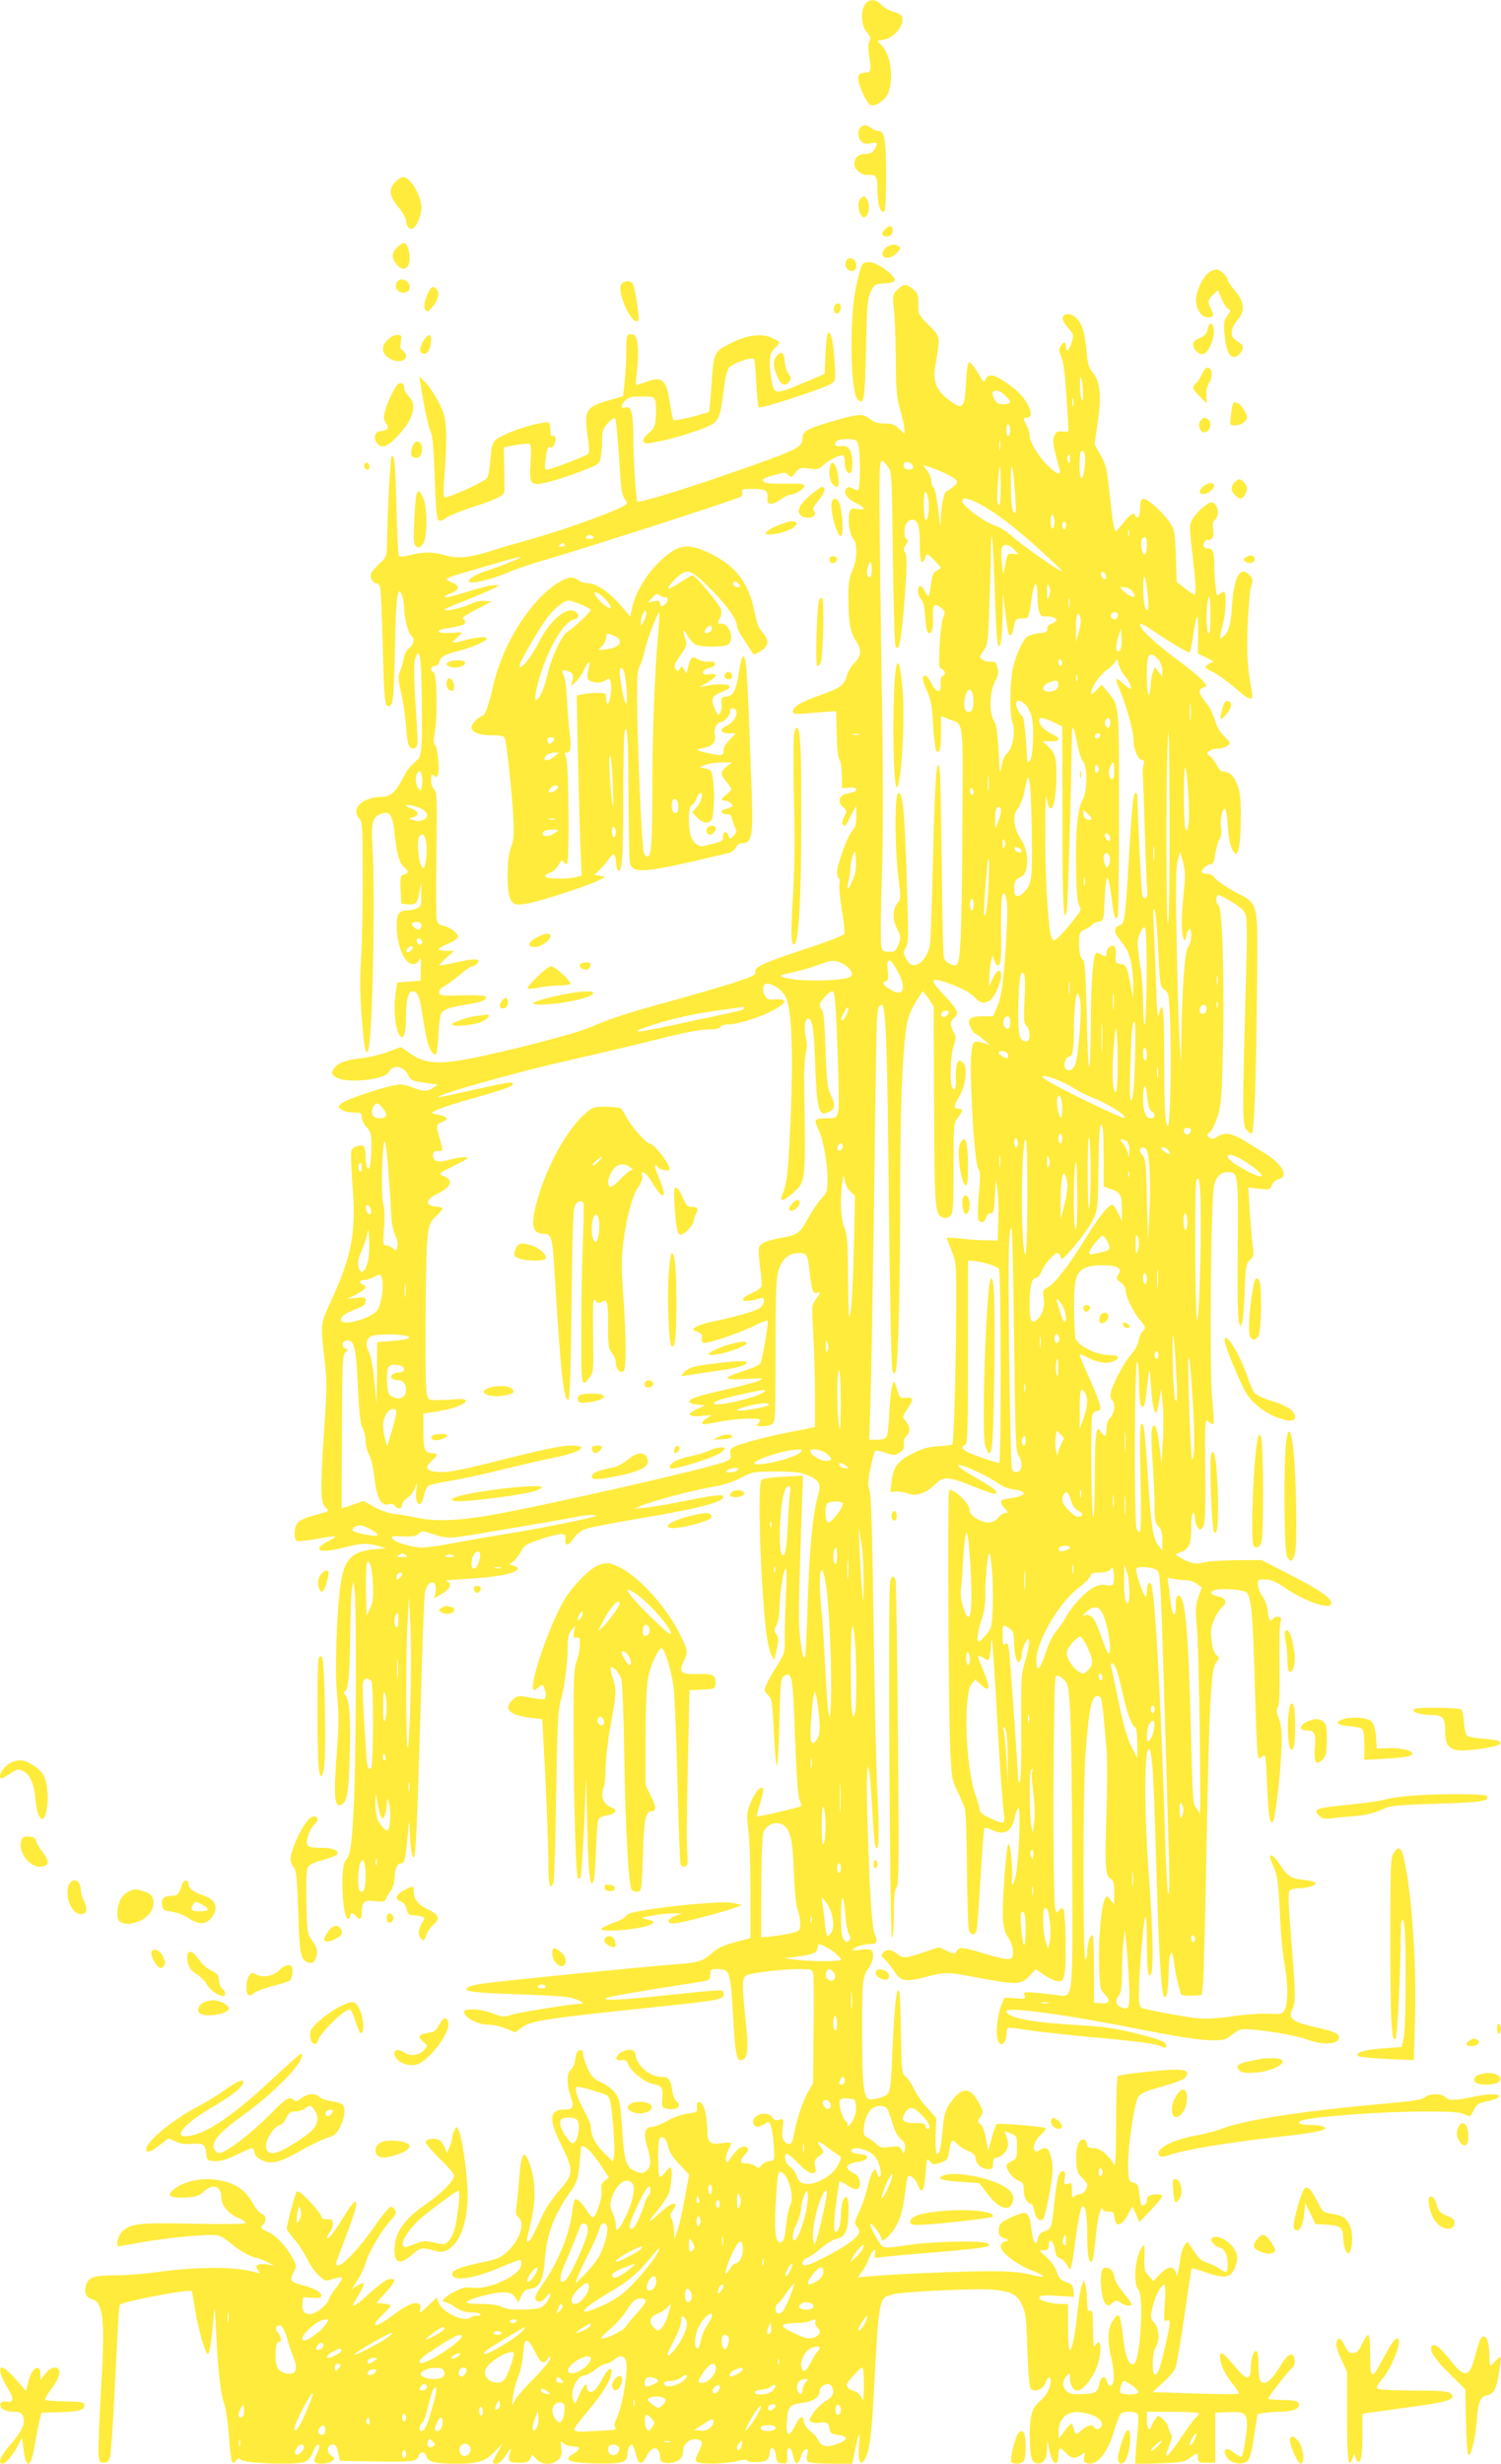 <?xml version="1.0" standalone="no"?>
<!DOCTYPE svg PUBLIC "-//W3C//DTD SVG 20010904//EN"
 "http://www.w3.org/TR/2001/REC-SVG-20010904/DTD/svg10.dtd">
<svg version="1.0" xmlns="http://www.w3.org/2000/svg"
 width="780pt" height="1280pt" viewBox="0 0 780 1280"
 preserveAspectRatio="xMidYMid meet">
<g transform="translate(0,1280) scale(0.1,-0.1)"
fill="#ffeb3b" stroke="none">
<path d="M4496 12778 c-25 -35 -21 -111 8 -145 19 -22 22 -33 14 -47 -5 -10
-7 -36 -4 -59 15 -98 14 -102 -21 -105 -28 -3 -33 -7 -33 -30 0 -35 45 -131
64 -138 26 -10 80 29 93 66 27 77 11 195 -32 240 l-26 28 34 6 c57 11 110 78
94 120 -3 8 -23 20 -45 25 -21 6 -49 22 -62 36 -29 31 -64 32 -84 3z"/>
<path d="M4472 12138 c-17 -17 -15 -54 4 -73 11 -11 26 -14 50 -9 30 6 33 4
28 -12 -13 -34 -26 -44 -60 -44 -34 0 -54 -20 -54 -54 0 -27 39 -58 68 -55 45
5 52 -6 52 -85 0 -71 18 -121 37 -103 4 5 8 91 8 190 -1 189 -8 227 -43 227
-9 0 -26 7 -36 15 -24 18 -38 19 -54 3z"/>
<path d="M2055 11855 c-37 -36 -33 -74 15 -131 22 -27 40 -58 40 -69 0 -30 16
-49 34 -42 22 9 46 67 46 109 -1 62 -58 158 -95 158 -9 0 -27 -11 -40 -25z"/>
<path d="M4472 11768 c-25 -25 -2 -112 25 -95 17 11 24 53 13 81 -11 29 -20
32 -38 14z"/>
<path d="M4600 11610 c-15 -15 -19 -25 -12 -32 15 -15 46 -5 50 16 6 32 -14
40 -38 16z"/>
<path d="M2065 11516 c-31 -31 -32 -57 -2 -92 42 -49 80 -2 61 74 -11 45 -27
50 -59 18z"/>
<path d="M4620 11523 c-22 -8 -39 -33 -33 -49 8 -22 47 -16 73 12 21 21 22 27
10 34 -16 11 -27 11 -50 3z"/>
<path d="M4395 11439 c-9 -26 16 -55 40 -45 25 9 16 60 -12 64 -15 2 -23 -3
-28 -19z"/>
<path d="M4481 11426 c-6 -8 -21 -60 -33 -117 -35 -169 -29 -547 9 -585 33
-32 38 0 43 264 5 230 8 261 25 297 19 38 22 40 73 43 58 3 66 16 30 49 -61
56 -124 77 -147 49z"/>
<path d="M6282 11384 c-26 -18 -56 -75 -65 -122 -9 -46 15 -100 47 -108 38 -9
48 2 31 36 -21 40 -19 53 10 80 l24 23 20 -47 c11 -25 27 -49 35 -52 13 -5 12
-10 -6 -34 -18 -25 -20 -37 -14 -102 9 -86 26 -119 57 -111 11 3 26 17 32 30
9 21 8 27 -8 39 -11 7 -26 18 -32 24 -22 19 -14 61 18 98 41 46 36 93 -15 154
-20 23 -36 47 -36 53 0 18 -39 55 -58 55 -10 0 -28 -7 -40 -16z"/>
<path d="M2062 11333 c-14 -26 3 -53 34 -53 14 0 27 7 31 16 15 39 -46 73 -65
37z"/>
<path d="M3230 11325 c-30 -36 56 -223 87 -191 8 8 -18 180 -29 193 -14 17
-43 16 -58 -2z"/>
<path d="M4663 11294 c-25 -25 -25 -29 -18 -97 5 -40 9 -157 10 -262 1 -162 5
-201 23 -265 12 -41 22 -86 22 -99 l0 -25 -28 27 c-23 22 -38 27 -76 27 -36 0
-55 6 -77 24 -35 29 -54 28 -204 -16 -119 -35 -145 -50 -145 -83 0 -51 -20
-60 -385 -187 -244 -85 -465 -152 -473 -144 -7 8 -21 219 -21 338 -1 124 -10
159 -40 151 -27 -7 -27 11 -1 37 16 16 33 20 85 20 61 0 65 -1 71 -25 4 -14 4
-51 2 -82 -4 -49 -9 -61 -38 -84 -20 -17 -30 -33 -27 -42 5 -13 15 -13 74 -2
83 16 225 60 275 86 43 22 52 46 68 179 6 52 18 105 26 117 15 23 119 61 132
48 4 -4 9 -60 12 -125 3 -65 9 -122 13 -126 10 -10 344 100 378 123 21 15 22
21 16 112 -7 104 -16 149 -32 153 -6 2 -12 -41 -15 -106 l-5 -109 -100 -42
c-159 -68 -163 -67 -176 11 -15 95 -11 138 16 164 14 13 25 27 25 30 0 4 -18
15 -40 25 -53 24 -125 15 -206 -25 -94 -46 -95 -48 -106 -212 -6 -79 -11 -144
-13 -146 -9 -10 -179 -52 -185 -45 -4 4 -12 44 -19 88 -18 125 -39 143 -128
109 -24 -9 -45 -15 -47 -13 -3 2 0 45 6 94 10 90 0 163 -22 167 -34 5 -35 2
-36 -92 0 -52 -4 -125 -9 -162 l-7 -67 -57 -16 c-137 -38 -147 -53 -128 -186
9 -63 10 -92 3 -98 -18 -13 -195 -81 -212 -81 -13 0 -15 8 -9 53 8 59 13 70
25 62 12 -8 33 33 26 51 -3 9 -10 12 -16 9 -6 -4 -10 8 -10 29 0 19 -4 37 -8
40 -17 10 -148 -25 -219 -58 -79 -38 -76 -32 -87 -159 -3 -32 -9 -64 -15 -71
-20 -23 -212 -109 -222 -99 -6 6 -5 53 2 134 6 68 9 162 7 209 -4 75 -9 94
-42 156 -20 39 -51 84 -68 100 l-30 29 5 -30 c22 -134 41 -225 54 -255 12 -26
17 -90 22 -242 4 -131 11 -212 18 -219 8 -8 19 -6 40 10 15 11 76 36 134 55
128 41 169 61 170 84 1 9 1 64 -1 123 l-2 105 62 12 c35 6 67 9 73 5 6 -4 8
-40 4 -94 -8 -127 -4 -130 129 -93 29 8 92 29 140 48 87 34 89 35 96 73 4 21
7 62 7 90 1 44 6 58 30 85 16 18 33 29 38 25 4 -5 13 -96 20 -204 9 -160 15
-198 29 -214 11 -13 14 -23 8 -29 -26 -26 -310 -130 -504 -184 -69 -19 -154
-44 -188 -55 -116 -38 -184 -45 -245 -27 -67 20 -117 20 -185 2 -38 -9 -54
-10 -60 -2 -3 6 -9 122 -12 258 -6 230 -10 271 -26 255 -6 -6 -22 -324 -23
-461 -1 -55 -3 -61 -40 -95 -21 -20 -41 -43 -43 -51 -7 -20 9 -50 26 -50 8 0
17 -8 21 -17 4 -10 10 -150 14 -311 5 -214 10 -295 20 -305 10 -10 15 -9 25 5
10 13 14 90 18 286 5 272 14 339 37 279 6 -16 11 -44 11 -62 0 -52 20 -132 36
-146 21 -17 17 -45 -10 -66 -13 -11 -25 -33 -28 -53 -3 -19 -11 -49 -19 -67
-11 -27 -10 -43 5 -110 11 -43 22 -122 26 -176 7 -101 16 -124 46 -113 15 6
16 18 10 114 -17 271 -18 327 -6 357 20 51 27 12 31 -155 5 -260 1 -357 -16
-372 -39 -33 -59 -56 -82 -102 -35 -69 -65 -96 -106 -96 -103 0 -167 -61 -119
-113 15 -17 17 -47 17 -311 0 -160 -4 -350 -9 -421 -6 -88 -5 -184 3 -295 13
-164 22 -213 35 -174 22 73 37 804 21 1064 -7 119 2 147 48 163 44 14 58 -7
68 -109 12 -106 23 -146 49 -169 25 -23 25 -31 0 -38 -19 -5 -21 -12 -18 -79
l3 -73 34 -3 c43 -4 50 4 60 64 l9 49 1 -63 c1 -58 -1 -63 -25 -72 -14 -6 -38
-10 -54 -10 -42 0 -54 -29 -47 -114 8 -88 42 -160 78 -164 18 -2 29 3 37 20 9
19 11 12 9 -42 l-2 -65 -60 -5 -60 -5 -7 -40 c-17 -98 -2 -232 28 -242 16 -5
24 31 24 114 0 79 12 123 34 123 26 0 38 -29 52 -127 18 -118 29 -162 48 -188
22 -31 30 -12 34 88 2 50 9 100 14 110 12 23 43 34 131 48 80 12 111 25 101
41 -4 6 -48 9 -122 7 -105 -4 -117 -2 -120 14 -2 11 8 23 29 35 17 9 54 36 81
60 27 23 55 42 62 42 8 0 19 7 26 15 21 26 -10 27 -106 6 -48 -11 -90 -18 -92
-17 -1 2 16 20 38 40 l40 36 -40 0 c-22 0 -40 4 -40 9 0 4 23 18 50 29 28 12
50 27 50 36 0 19 -48 53 -80 57 -18 3 -26 12 -31 34 -3 17 -3 172 -1 345 4
284 3 317 -12 329 -9 8 -16 28 -16 48 0 30 2 34 15 23 12 -10 16 -9 21 5 10
25 -2 147 -16 155 -8 5 -8 23 0 73 15 85 10 299 -7 305 -20 6 -15 32 6 32 11
0 21 9 25 24 6 25 30 37 106 56 60 16 140 50 140 61 0 13 -48 11 -110 -6 -74
-20 -80 -19 -47 10 15 13 27 26 27 28 0 2 -27 1 -60 -1 -67 -5 -85 13 -22 23
78 13 92 17 98 27 4 6 1 14 -5 18 -16 9 -3 19 79 61 l65 34 -37 3 c-23 2 -52
-5 -77 -18 -39 -19 -131 -39 -131 -27 0 3 53 26 118 51 64 26 128 53 142 61
l25 14 -27 1 c-15 0 -62 -11 -105 -24 -116 -36 -153 -45 -153 -37 0 4 16 13
35 20 43 15 45 39 5 54 -16 6 -30 15 -30 18 0 4 26 15 58 24 31 9 117 34 191
56 73 22 136 38 138 35 4 -4 -123 -55 -177 -71 -54 -16 -103 -46 -92 -57 14
-14 123 13 212 52 36 15 115 42 175 59 205 59 1000 315 1024 330 8 5 11 16 8
25 -5 14 2 16 51 16 70 0 84 -9 80 -46 -4 -38 19 -42 67 -10 21 15 44 26 52
26 24 0 73 30 73 45 0 11 -19 14 -99 12 -64 -1 -104 2 -111 9 -14 14 -9 18 57
37 48 14 54 14 69 0 14 -15 18 -14 38 12 21 26 26 27 70 21 43 -7 51 -5 75 18
29 28 95 59 105 49 3 -4 6 -20 6 -37 0 -37 14 -61 29 -52 15 10 14 85 -2 116
-10 20 -19 24 -45 22 -24 -2 -32 1 -32 12 0 19 34 29 81 24 29 -2 35 -8 40
-33 11 -48 10 -223 -1 -230 -5 -3 -18 0 -29 7 -15 9 -23 10 -32 1 -20 -20 1
-53 47 -76 53 -25 57 -40 9 -31 -31 5 -35 4 -41 -21 -10 -39 1 -113 20 -134
23 -25 21 -108 -5 -165 -16 -37 -21 -68 -20 -142 0 -126 9 -178 37 -220 32
-47 31 -83 -4 -116 -16 -14 -34 -44 -40 -65 -16 -55 -32 -66 -146 -107 -101
-36 -136 -58 -136 -84 0 -12 13 -13 78 -8 42 4 93 8 112 9 l35 2 3 -119 c2
-75 7 -125 15 -134 7 -9 12 -44 12 -81 l0 -66 38 3 c22 2 37 -1 37 -8 0 -11
-7 -14 -52 -24 -38 -8 -47 -44 -18 -68 21 -17 22 -20 7 -51 -10 -20 -12 -36
-7 -41 12 -12 12 -12 43 49 l26 50 1 -54 c0 -42 -5 -60 -21 -77 -24 -25 -79
-176 -79 -216 0 -15 4 -29 9 -32 4 -3 6 -17 3 -32 -2 -14 3 -74 13 -133 10
-60 16 -115 13 -123 -4 -8 -86 -40 -199 -77 -218 -71 -272 -96 -264 -122 5
-14 -16 -24 -122 -58 -70 -22 -218 -65 -328 -95 -225 -62 -309 -90 -410 -134
-74 -32 -434 -126 -624 -162 -162 -31 -233 -26 -304 23 l-54 37 -67 -25 c-36
-14 -102 -29 -146 -34 -82 -9 -121 -26 -140 -61 -9 -16 -6 -22 16 -37 52 -33
252 -14 274 27 23 42 78 33 102 -17 12 -25 22 -29 83 -38 l70 -10 -28 -19
c-29 -19 -43 -18 -115 8 -34 13 -52 14 -90 6 -89 -20 -243 -73 -265 -91 -22
-19 -22 -19 -3 -34 11 -8 39 -15 63 -15 39 0 43 -2 43 -24 0 -14 11 -37 25
-52 22 -23 25 -36 25 -94 0 -84 -9 -137 -21 -118 -5 7 -9 34 -9 60 0 26 -5 50
-11 53 -16 11 -56 -3 -63 -22 -4 -10 -1 -86 5 -170 21 -249 -1 -373 -108 -606
-61 -135 -59 -115 -33 -340 9 -79 8 -145 -5 -327 -21 -318 -20 -385 5 -410 23
-23 27 -20 -68 -46 -38 -10 -69 -25 -77 -38 -19 -26 -19 -85 -1 -92 8 -3 52 2
98 10 112 21 122 20 66 -10 -91 -47 -50 -67 71 -36 97 25 129 27 186 10 l40
-12 -68 -6 c-109 -11 -149 -53 -167 -180 -21 -149 -31 -458 -18 -581 9 -90 9
-152 0 -270 -20 -257 -15 -318 25 -293 27 17 34 57 40 245 6 193 -1 302 -23
323 -10 10 -10 16 -2 18 18 6 26 99 28 303 1 105 4 208 9 230 l7 40 7 -49 c10
-72 8 -826 -3 -1086 -11 -238 -18 -289 -44 -315 -28 -28 -18 -293 11 -303 7
-2 13 3 13 12 0 20 14 21 30 1 20 -25 30 -17 30 23 0 52 13 62 71 55 42 -5 50
-3 55 13 4 11 16 30 26 43 10 14 18 40 18 63 0 46 15 78 35 78 17 0 21 15 33
140 9 92 9 93 11 30 2 -78 11 -140 21 -140 11 0 18 173 36 790 8 305 18 570
22 589 9 41 38 64 52 41 5 -8 6 -27 3 -44 l-6 -30 33 20 c44 25 60 51 40 64
-8 5 -13 10 -10 10 3 0 68 5 146 10 171 11 272 43 202 66 l-21 6 21 17 c12 9
30 32 40 51 15 31 27 38 97 62 44 15 93 28 108 28 24 0 27 -3 25 -27 -4 -38
16 -35 44 6 14 21 38 40 63 48 22 8 157 34 301 58 313 53 435 88 409 114 -7 7
-64 0 -175 -23 -91 -18 -192 -36 -225 -39 l-60 -6 34 15 c53 24 276 83 372 99
57 9 107 25 149 47 62 32 67 33 184 33 102 -1 129 -4 169 -22 57 -26 64 -42
48 -102 -27 -97 -43 -256 -53 -541 -5 -162 -12 -297 -14 -299 -9 -10 -15 10
-25 89 -11 81 -10 162 7 669 l7 184 -102 -5 c-60 -3 -107 -10 -114 -17 -21
-21 -6 -524 24 -785 5 -48 17 -102 26 -120 l17 -31 12 55 c11 46 11 59 -1 77
-13 19 -13 25 0 50 8 15 15 51 15 78 1 73 18 193 30 213 8 12 9 -26 4 -138 -4
-85 -6 -187 -6 -226 2 -66 -1 -75 -38 -135 -23 -35 -48 -79 -56 -98 -14 -32
-14 -35 7 -57 21 -22 23 -37 30 -188 4 -91 11 -171 15 -178 5 -7 11 86 14 220
4 192 8 234 20 242 47 30 50 14 61 -311 8 -207 16 -313 24 -331 8 -15 10 -30
7 -32 -15 -8 -224 -57 -228 -53 -2 2 5 34 17 71 11 38 18 71 14 74 -14 14 -41
-18 -64 -73 -22 -56 -22 -64 -12 -145 6 -48 11 -193 11 -323 l0 -236 -42 -11
c-99 -26 -120 -35 -157 -66 -51 -44 -69 -50 -176 -58 -212 -17 -876 -83 -1020
-102 -27 -4 -59 -11 -69 -17 -43 -22 21 -31 261 -38 152 -5 256 -12 280 -20
43 -15 64 -29 43 -29 -40 0 -312 -43 -355 -56 -48 -15 -54 -14 -103 5 -29 12
-75 21 -103 21 -42 0 -50 -3 -47 -17 5 -27 77 -63 123 -62 22 1 63 -8 91 -19
l52 -21 32 24 c50 37 109 46 670 105 371 39 380 41 380 72 0 24 10 24 -335
-12 -208 -22 -300 -25 -274 -10 13 7 184 37 472 81 65 10 67 12 67 40 0 27 3
29 39 29 64 0 68 -12 81 -254 11 -194 19 -232 49 -217 28 15 31 56 16 202 -21
196 -20 228 8 238 33 13 191 31 269 31 63 0 68 -2 74 -24 3 -13 4 -147 2 -298
l-3 -273 -27 -45 c-27 -47 -62 -154 -74 -227 -7 -45 -22 -54 -48 -28 -11 12
-14 28 -9 67 6 50 6 51 -18 45 -18 -5 -28 -1 -37 13 -25 40 -113 10 -96 -34 8
-20 28 -20 59 0 23 15 24 15 34 -23 6 -21 11 -67 13 -103 3 -64 3 -65 -24 -68
-15 -2 -34 -12 -41 -22 -11 -16 -15 -16 -32 -4 -10 8 -31 14 -47 14 -34 0 -36
16 -6 47 16 17 19 26 11 34 -18 18 -49 1 -79 -43 -25 -36 -29 -39 -32 -20 -2
11 4 34 12 51 9 16 16 33 16 36 0 4 -21 4 -47 1 -67 -9 -77 1 -78 76 -1 35 -7
80 -14 100 -15 45 -43 52 -39 11 3 -26 0 -28 -49 -34 -29 -4 -75 -20 -106 -38
-30 -17 -66 -31 -81 -31 -35 0 -44 -37 -22 -105 20 -65 20 -99 0 -119 -19 -20
-37 -20 -74 -1 -35 18 -46 54 -55 180 -11 173 -15 193 -43 227 -14 17 -46 40
-70 50 -36 16 -48 29 -68 71 -13 29 -24 62 -24 75 0 17 -5 23 -17 20 -13 -2
-20 -16 -24 -47 -3 -25 -13 -47 -22 -53 -22 -12 -23 -80 -2 -139 20 -56 14
-69 -33 -69 -77 0 -82 -50 -18 -178 70 -142 69 -156 -15 -251 -27 -31 -64 -85
-80 -121 -54 -116 -64 -134 -76 -137 -8 -3 -5 20 8 69 37 143 35 255 -6 355
-23 55 -37 29 -46 -84 -4 -54 -10 -121 -14 -148 -6 -41 -4 -54 9 -64 37 -31 7
-121 -61 -182 -33 -30 -53 -38 -129 -53 -107 -22 -154 -40 -154 -60 0 -42 115
-25 264 40 47 21 89 35 92 31 4 -3 4 -18 0 -32 -13 -51 -168 -121 -247 -111
-38 5 -55 2 -99 -21 -53 -28 -75 -53 -47 -53 8 0 32 -12 53 -27 28 -19 52 -27
86 -27 27 -1 47 -5 45 -11 -1 -5 -10 -8 -20 -7 -10 2 -25 -2 -33 -9 -32 -26
-145 27 -165 78 l-10 26 -46 -44 c-36 -35 -45 -40 -40 -22 13 56 -42 49 -128
-16 -49 -37 -88 -61 -99 -61 -16 0 -2 23 34 56 22 21 40 41 40 45 0 4 -17 9
-37 11 l-37 3 47 53 c51 57 57 72 29 72 -23 0 -53 -21 -125 -87 -66 -60 -89
-68 -58 -20 51 80 53 102 6 71 l-27 -17 31 49 c17 27 36 67 42 89 13 51 81
166 127 217 29 32 34 43 25 56 -5 10 -16 17 -23 17 -7 0 -46 -47 -86 -105 -77
-110 -161 -200 -188 -200 -13 0 -12 11 10 68 84 218 97 262 76 262 -5 0 -32
-37 -60 -83 -47 -78 -82 -121 -82 -101 0 5 7 18 15 28 8 11 15 30 15 43 0 19
-5 23 -30 23 -19 0 -30 5 -30 14 0 8 -27 43 -60 78 -49 50 -63 60 -70 48 -9
-16 -50 -170 -50 -189 0 -5 18 -31 40 -56 22 -25 51 -70 65 -98 13 -29 40 -68
59 -86 35 -34 36 -34 76 -21 22 7 43 10 47 7 3 -4 -10 -28 -31 -53 -20 -26
-36 -52 -36 -59 0 -6 -12 -23 -27 -37 -63 -60 -118 -53 -111 12 l3 35 48 -3
c38 -3 47 -1 47 12 0 18 -42 40 -107 56 -53 13 -59 24 -38 64 17 31 17 34 -3
72 -31 60 -88 121 -132 140 -36 16 -38 19 -25 34 21 23 19 51 -4 57 -10 3 -31
27 -45 53 -44 80 -105 117 -212 127 -73 7 -160 -16 -201 -52 -24 -21 -26 -26
-13 -35 9 -7 42 -9 78 -7 51 4 69 10 91 31 46 44 91 30 91 -30 0 -42 38 -87
90 -108 23 -9 38 -20 35 -26 -3 -5 -110 -7 -268 -3 -284 6 -330 1 -373 -42
-22 -22 -34 -75 -16 -75 4 0 56 9 116 20 138 25 362 46 399 36 15 -3 44 -22
65 -40 38 -34 111 -76 134 -76 7 0 31 -9 53 -20 l40 -20 -41 6 c-47 6 -64 -7
-42 -33 12 -15 10 -16 -12 -9 -108 31 -293 31 -520 1 -63 -9 -157 -16 -209
-16 -111 -1 -138 -9 -152 -46 -14 -38 -4 -70 26 -77 63 -16 72 -106 50 -471
-9 -154 -15 -302 -13 -330 3 -45 5 -50 27 -50 19 0 27 7 33 30 4 17 15 165 23
330 21 421 23 456 28 461 17 17 361 83 373 71 2 -1 10 -46 18 -99 17 -102 53
-228 66 -228 9 0 20 68 29 185 7 78 7 76 14 -70 9 -193 23 -319 42 -374 9 -24
20 -100 25 -167 9 -135 16 -157 36 -129 12 16 16 16 30 4 22 -18 286 -26 326
-10 19 7 33 24 44 51 9 22 20 40 25 40 13 0 11 -17 -6 -51 -9 -16 -13 -34 -10
-39 9 -15 68 -12 90 3 17 13 17 15 -5 30 -26 18 -20 57 10 57 14 0 21 -11 27
-42 l9 -43 179 -3 c201 -3 221 -1 230 28 8 26 32 26 40 -1 10 -30 45 -39 156
-39 116 0 149 11 203 66 l38 39 -26 -46 c-31 -55 -32 -59 -6 -59 13 0 31 17
51 47 18 29 27 38 23 23 -17 -58 -13 -65 41 -65 41 0 51 4 60 21 l11 22 21
-24 c28 -31 84 -33 114 -3 17 17 20 29 16 61 -5 37 -4 39 12 24 10 -9 32 -16
49 -16 40 0 41 -16 2 -38 -60 -34 -21 -49 138 -51 117 -1 142 7 142 47 0 32
16 60 27 48 4 -4 12 -26 18 -49 13 -54 30 -57 55 -8 29 59 70 53 70 -9 0 -23
24 -32 67 -24 35 7 53 28 53 63 0 43 54 74 90 51 12 -8 11 -16 -8 -56 -19 -37
-21 -49 -10 -55 20 -13 148 -10 206 4 32 9 53 10 55 4 4 -14 84 -12 102 3 8 7
15 23 15 36 0 41 28 29 32 -13 3 -33 7 -38 31 -41 28 -3 31 1 27 50 -1 16 3
28 10 28 11 0 14 -7 25 -53 7 -36 27 -30 37 10 4 17 15 34 24 37 13 5 14 1 9
-25 -5 -22 -3 -34 6 -40 8 -5 62 -9 121 -9 l107 0 12 58 c22 109 29 120 23 42
-6 -87 5 -116 29 -79 24 37 36 124 47 333 28 520 26 505 99 526 50 14 452 33
526 24 94 -10 122 -26 147 -81 19 -42 22 -73 27 -235 4 -123 10 -191 18 -199
20 -20 64 -2 76 31 13 34 27 39 27 11 0 -37 -21 -76 -56 -106 -42 -36 -54 -78
-53 -185 2 -108 9 -134 39 -138 32 -5 50 21 51 77 l1 46 10 -50 c15 -79 48
-100 48 -29 0 41 9 43 40 9 27 -29 47 -31 78 -9 22 15 23 15 16 -10 -4 -19 -2
-28 10 -32 53 -20 111 47 147 171 12 38 26 76 31 83 15 18 84 16 92 -3 3 -9 1
-57 -4 -108 -5 -51 -10 -105 -10 -121 l0 -28 125 4 c105 3 129 7 152 24 46 34
49 34 48 6 0 -25 3 -27 45 -27 l45 0 0 130 0 130 68 3 c83 4 97 -6 97 -62 0
-42 -18 -154 -27 -169 -2 -4 -20 5 -39 19 -25 20 -38 24 -46 16 -8 -8 -6 -18
6 -36 18 -29 54 -41 91 -32 28 7 37 34 56 167 l13 87 35 6 c20 3 57 6 83 6 57
0 98 14 98 34 0 22 -9 25 -88 27 -40 1 -72 4 -72 7 0 9 99 137 120 155 14 12
20 27 18 45 -5 46 -33 38 -68 -20 -41 -68 -69 -98 -91 -98 -23 0 -29 20 -29
95 0 35 -5 67 -10 70 -14 8 -30 -38 -30 -84 0 -70 -22 -70 -82 3 -62 75 -78
86 -78 50 0 -37 25 -89 66 -140 20 -24 34 -47 31 -50 -3 -4 -106 -3 -227 1
l-221 7 54 49 c30 26 59 61 65 76 7 15 27 138 47 272 19 134 36 245 38 247 1
1 36 -9 77 -23 93 -32 125 -27 146 22 21 52 17 81 -16 119 -30 34 -79 54 -100
41 -16 -10 7 -44 36 -51 28 -7 44 -39 44 -88 0 -44 -7 -49 -39 -25 -15 11 -45
26 -67 33 -36 12 -46 23 -91 92 -12 19 -13 19 -27 0 -8 -10 -18 -39 -21 -65
-3 -25 -9 -57 -12 -71 l-5 -25 -9 22 c-12 33 -43 28 -81 -12 l-34 -36 -24 26
c-22 24 -25 34 -23 98 2 66 1 70 -12 52 -36 -46 -49 -190 -20 -219 30 -29 12
-359 -21 -386 -22 -19 -46 33 -56 123 -17 144 -22 153 -58 95 -24 -40 -26
-102 -4 -194 18 -80 16 -139 -6 -139 -8 0 -16 10 -18 23 -5 31 -30 28 -37 -5
-11 -53 -18 -58 -88 -61 -56 -2 -69 0 -87 18 -22 22 -20 52 6 80 12 12 14 11
14 -14 0 -37 17 -66 38 -66 24 0 64 44 92 99 37 75 38 198 1 134 -8 -13 -10
10 -11 84 0 87 -2 101 -15 97 -12 -5 -15 5 -16 52 -1 33 -4 70 -9 84 l-7 25
-11 -27 c-6 -14 -16 -73 -22 -130 -13 -130 -29 -208 -41 -208 -5 0 -9 53 -9
120 l0 120 -37 0 c-46 0 -113 18 -113 30 0 15 23 17 103 12 l78 -5 -3 33 c-2
27 -9 34 -38 44 -28 9 -37 19 -48 51 -7 24 -29 55 -53 78 -41 36 -41 37 -15
37 21 0 26 5 26 26 0 39 24 24 31 -19 3 -21 8 -38 10 -40 2 -1 13 -7 24 -13
11 -6 24 -20 30 -32 5 -12 13 -22 16 -22 4 0 12 39 19 88 23 174 35 236 46
239 16 5 24 -46 24 -161 0 -94 10 -140 26 -124 4 4 10 45 14 90 5 46 11 101
15 123 8 42 24 80 25 58 0 -8 13 -13 29 -13 26 0 30 -4 33 -32 5 -51 37 -44
68 14 l25 46 18 -41 18 -42 60 63 c32 34 59 67 59 72 0 11 -40 13 -64 4 -9 -3
-16 -14 -16 -24 0 -20 -17 -36 -28 -25 -4 3 -9 29 -12 58 -4 44 -8 52 -30 57
-23 5 -25 10 -28 77 -4 88 32 337 53 369 10 16 37 29 87 43 126 36 151 46 162
64 19 30 -10 39 -104 32 -98 -7 -241 -24 -252 -31 -4 -3 -8 -112 -8 -242 -1
-178 -3 -232 -12 -217 -26 48 -72 85 -104 85 -26 0 -33 4 -36 22 -2 13 -10 23
-18 23 -25 0 -41 -46 -37 -112 2 -52 7 -66 30 -87 15 -14 27 -30 27 -36 0 -23
-21 -50 -38 -50 -10 0 -23 -5 -30 -12 -9 -9 -12 -3 -12 31 0 39 -2 42 -21 36
-20 -7 -22 -5 -16 29 4 28 2 36 -9 36 -21 0 -31 -35 -44 -152 -14 -143 -16
-148 -51 -160 -22 -7 -32 -19 -36 -40 -9 -44 -25 -19 -34 53 -10 88 -21 96
-95 63 -66 -29 -74 -37 -74 -76 0 -20 7 -29 28 -36 26 -10 27 -11 5 -17 -13
-4 -23 -15 -23 -25 0 -31 82 -95 160 -125 86 -33 79 -44 -13 -21 -43 11 -108
16 -203 16 -148 0 -504 -15 -618 -26 l-68 -6 21 29 c12 16 28 47 36 68 14 43
42 64 32 25 -6 -22 -4 -22 41 -16 26 3 103 11 172 16 366 30 413 37 365 57
-35 14 -295 7 -413 -12 -93 -14 -115 -15 -128 -4 -18 15 -68 109 -61 116 7 6
57 -61 57 -75 0 -19 15 -14 42 16 43 45 66 104 78 198 7 49 14 95 16 102 6 21
41 -4 53 -39 19 -54 36 -30 41 60 5 79 6 81 22 62 16 -19 20 -19 55 -7 35 12
39 16 46 64 9 57 15 62 41 33 9 -10 34 -26 56 -36 30 -13 40 -24 40 -41 0 -26
34 -54 67 -54 19 0 23 5 23 30 0 22 5 30 18 30 10 0 29 11 41 24 23 25 25 55
6 99 -7 17 -5 17 26 4 33 -13 34 -15 34 -73 0 -54 -2 -60 -27 -72 -16 -7 -28
-18 -28 -24 0 -23 36 -68 62 -77 24 -9 28 -15 28 -50 0 -37 19 -71 40 -71 4 0
11 -15 14 -34 7 -39 26 -58 45 -47 13 8 50 199 51 261 0 56 -18 110 -38 110
-10 0 -23 -5 -29 -11 -6 -6 -17 -8 -23 -4 -19 12 -2 58 31 86 17 15 26 30 21
33 -13 8 -243 27 -252 21 -4 -3 -16 -35 -26 -72 l-19 -68 -11 63 c-7 38 -18
68 -29 76 -17 12 -17 14 0 39 16 25 16 28 -11 77 -44 80 -88 78 -148 -9 -24
-34 -30 -56 -37 -133 -10 -102 -16 -128 -30 -128 -6 0 -9 36 -7 93 l3 93 -49
55 c-27 30 -57 74 -67 97 -11 24 -29 52 -42 62 -21 18 -22 25 -25 222 -2 111
-5 210 -8 218 -14 37 -24 -46 -35 -273 -9 -217 -12 -244 -29 -258 -24 -20 -89
-34 -102 -21 -21 21 -28 99 -28 338 -1 265 2 293 32 336 25 36 33 81 16 95 -8
7 -28 9 -55 3 -24 -4 -43 -4 -43 0 0 11 58 30 91 30 37 0 42 11 24 54 -16 39
-29 260 -39 661 -7 274 11 272 26 -3 5 -103 13 -196 18 -207 17 -43 21 74 10
265 -6 107 -15 500 -20 873 -7 485 -13 688 -21 712 -10 27 -9 49 4 116 9 45
20 86 24 90 5 5 29 1 54 -8 44 -16 48 -16 74 1 21 14 26 24 22 43 -3 17 2 32
15 45 21 21 17 50 -10 80 -13 16 -12 21 12 56 35 51 34 64 -6 60 -34 -3 -33
-4 -55 72 -11 38 -26 -31 -31 -139 -2 -64 -9 -124 -14 -133 -6 -13 -21 -18
-50 -18 l-41 0 6 193 c4 105 11 514 17 907 5 393 11 811 13 927 2 148 7 217
15 225 6 6 14 9 17 6 19 -18 27 -257 34 -1018 5 -473 13 -866 18 -879 9 -23
10 -23 17 -5 14 32 24 438 24 924 0 446 11 732 33 869 7 44 22 83 46 123 20
32 37 58 39 58 2 0 15 -18 30 -39 l26 -40 2 -513 c2 -542 4 -570 48 -584 13
-4 26 0 37 10 14 15 16 47 16 249 0 226 1 233 23 261 27 35 28 46 2 46 -26 0
-25 13 6 65 32 55 42 141 21 170 -26 34 -42 5 -40 -71 3 -60 -7 -83 -21 -48
-12 31 -6 164 9 208 14 41 14 49 0 75 -20 40 -19 53 5 74 26 22 17 41 -56 119
-83 87 -72 97 55 48 48 -19 88 -42 105 -60 28 -32 45 -36 78 -19 22 12 54 78
60 123 5 46 -20 43 -42 -6 l-20 -43 1 50 c1 28 5 64 9 80 l7 30 12 -29 c9 -23
14 -27 24 -17 9 9 11 58 9 179 -1 95 2 173 7 182 9 13 10 13 15 0 12 -41 13
-71 5 -227 -12 -212 -24 -304 -49 -359 l-19 -44 -54 0 c-69 0 -85 -15 -62 -59
8 -17 19 -31 23 -31 4 0 23 -14 42 -30 l35 -30 -33 11 c-18 6 -38 9 -46 6 -22
-9 -26 -102 -16 -313 11 -227 24 -344 38 -353 7 -4 6 -46 -1 -122 -5 -64 -7
-123 -4 -132 9 -25 34 -21 41 7 4 15 13 23 23 22 16 -1 19 11 23 89 l5 90 8
-55 c5 -30 7 -102 5 -160 l-3 -105 -60 1 c-33 0 -93 4 -132 9 -40 4 -73 6 -73
3 0 -2 11 -32 25 -66 24 -60 25 -68 24 -294 -1 -308 -12 -705 -20 -712 -3 -4
-37 -8 -74 -10 -51 -3 -83 -12 -133 -38 -77 -38 -100 -69 -109 -148 l-6 -52
29 3 c16 2 44 -3 61 -10 42 -17 94 0 140 45 44 45 71 44 194 -6 55 -22 106
-40 115 -40 33 0 4 26 -89 79 -93 53 -123 80 -74 66 44 -13 152 -67 185 -92
20 -15 52 -28 78 -31 79 -9 69 -35 -17 -46 -54 -7 -60 -18 -27 -53 18 -20 19
-23 5 -23 -10 0 -27 -11 -39 -25 -15 -17 -32 -25 -53 -25 -42 0 -101 40 -97
66 4 30 -88 117 -106 100 -9 -9 -3 -1130 6 -1346 7 -146 9 -159 39 -220 17
-36 34 -76 38 -90 4 -14 9 -155 10 -315 1 -159 6 -300 10 -312 9 -27 30 -30
39 -6 4 9 13 131 21 270 8 140 17 258 20 263 4 6 17 4 35 -5 68 -35 110 -12
124 67 4 21 12 40 18 44 13 9 4 -261 -12 -341 -13 -65 -26 -76 -21 -19 4 57
-8 174 -18 174 -12 0 -35 -318 -29 -393 4 -45 12 -73 28 -95 13 -18 23 -46 24
-69 1 -33 -2 -38 -24 -41 -14 -2 -69 11 -124 28 -114 35 -131 36 -145 13 -8
-16 -12 -16 -51 2 l-41 18 -79 -26 c-94 -32 -107 -33 -140 -7 -31 24 -53 25
-71 4 -11 -13 -10 -18 8 -32 11 -10 32 -36 47 -59 35 -57 60 -62 166 -34 105
27 106 27 273 -4 203 -38 220 -37 264 7 l36 37 44 -30 c24 -17 55 -31 70 -32
23 -2 28 3 35 38 11 50 6 315 -6 334 -8 12 -11 11 -22 -4 -12 -16 -14 -15 -21
11 -13 47 -10 1191 3 1204 8 8 18 5 38 -12 25 -22 28 -30 36 -148 6 -69 11
-420 12 -780 3 -760 7 -726 -76 -716 -28 4 -80 10 -115 13 -59 5 -63 4 -57
-14 6 -18 2 -19 -49 -15 l-55 4 -16 -38 c-19 -45 -30 -140 -20 -178 12 -48 46
-26 46 29 0 13 4 26 8 29 5 3 44 -1 88 -9 43 -7 183 -23 309 -35 266 -24 373
-38 397 -51 23 -12 28 -11 28 4 0 20 -35 33 -178 68 -99 23 -165 32 -297 39
-228 13 -355 38 -355 71 0 25 303 -16 705 -96 202 -40 305 -55 371 -55 53 0
66 4 100 31 37 29 41 30 109 24 94 -8 229 -33 274 -50 80 -30 156 -29 168 3 9
23 -19 37 -109 57 -130 28 -158 48 -132 96 18 33 17 84 -6 363 -15 177 -17
243 -9 253 6 7 29 13 50 13 44 0 93 16 85 29 -3 4 -30 11 -59 14 -68 7 -84 17
-125 78 -29 45 -52 62 -52 40 0 -5 9 -30 21 -56 17 -39 22 -79 30 -233 4 -103
15 -222 24 -265 18 -96 19 -203 2 -237 -12 -24 -17 -25 -86 -22 -40 2 -125 -4
-188 -14 -73 -10 -139 -14 -177 -10 -84 9 -279 46 -295 55 -9 6 -13 30 -13 72
1 105 24 383 33 399 5 9 9 -45 9 -125 0 -148 6 -197 21 -173 15 23 10 239 -12
532 -22 302 -23 616 -2 637 20 20 28 -112 43 -646 12 -411 25 -624 39 -638 14
-14 21 23 24 133 2 105 18 127 29 40 3 -30 12 -75 18 -100 7 -25 14 -51 16
-58 3 -9 20 -12 56 -10 l53 3 6 52 c4 28 12 332 18 675 15 796 23 963 50 999
18 25 19 27 2 41 -12 10 -21 37 -25 77 -6 50 -3 69 14 108 11 27 30 55 42 64
28 22 17 48 -22 55 -40 8 -47 22 -18 33 31 12 155 2 167 -13 24 -28 32 -123
41 -451 5 -192 12 -365 15 -383 6 -32 7 -33 24 -18 18 16 19 10 25 -136 8
-174 13 -211 29 -205 14 4 45 279 47 412 1 62 -4 102 -15 128 -12 29 -13 42
-4 59 8 14 10 82 8 212 -2 105 0 206 4 224 8 28 6 32 -12 32 -11 0 -23 -4 -26
-10 -13 -21 -23 -8 -27 38 -3 28 -14 61 -27 78 -12 16 -23 43 -24 59 -2 29 0
30 38 29 30 0 56 -11 107 -46 96 -66 224 -111 235 -82 9 26 -48 68 -200 146
l-162 83 -140 -1 c-77 -1 -152 -7 -167 -13 -29 -11 -72 -1 -117 28 l-24 15 31
13 c43 18 52 40 52 127 0 44 4 76 10 76 6 0 10 -13 10 -28 0 -16 6 -36 13 -46
12 -17 14 -17 28 0 11 14 14 65 12 292 -2 271 -2 274 18 256 10 -9 22 -15 25
-12 3 3 0 62 -7 130 -15 160 -7 1041 10 1108 13 51 33 70 72 70 53 0 54 -1 51
-404 -3 -345 2 -429 23 -379 4 10 10 83 13 161 4 133 7 145 27 165 21 20 22
27 14 82 -4 33 -11 113 -15 178 l-7 118 56 -7 c54 -6 57 -5 66 18 5 15 21 28
35 32 58 14 19 81 -84 142 -19 12 -62 38 -94 58 -65 39 -103 45 -141 20 -21
-14 -28 -14 -41 -3 -14 11 -14 14 4 28 11 9 29 48 41 86 18 63 21 104 27 395
6 359 -5 691 -24 698 -16 5 -15 52 1 52 6 0 40 -18 74 -39 53 -34 63 -45 69
-78 4 -20 4 -146 0 -278 -21 -759 -21 -798 2 -825 11 -14 24 -22 28 -17 12 12
23 322 26 759 4 464 13 425 -121 498 -44 25 -88 55 -97 68 -8 12 -25 22 -38
22 -12 0 -26 3 -29 7 -10 10 23 43 44 43 13 0 19 12 24 53 4 28 13 62 21 75
11 16 13 36 9 65 -6 42 9 106 23 93 4 -4 10 -47 13 -96 4 -60 12 -98 24 -116
16 -25 18 -25 27 -9 17 29 22 255 8 313 -15 64 -43 102 -76 102 -17 0 -29 10
-43 39 -11 21 -28 41 -37 45 -25 10 2 36 38 36 33 0 68 16 68 30 0 6 -14 22
-30 37 -19 17 -36 46 -46 80 -9 29 -26 66 -38 81 -13 15 -29 38 -36 51 -12 24
-8 32 25 44 16 7 -34 55 -135 130 -103 76 -186 150 -201 179 -14 27 3 22 57
-15 68 -47 184 -117 194 -117 4 0 14 39 20 88 19 126 28 130 26 11 l-1 -104
45 -22 c25 -12 40 -22 34 -23 -5 0 -19 -6 -29 -14 -18 -13 -16 -15 31 -39 27
-14 77 -50 112 -81 74 -66 97 -72 88 -23 -24 131 -28 186 -23 342 4 94 12 187
18 207 11 33 10 40 -6 58 -48 54 -82 -2 -92 -150 -6 -100 -17 -141 -43 -165
-24 -22 -25 -13 -5 62 15 59 20 154 8 166 -3 4 -14 0 -23 -8 -16 -14 -18 -11
-23 37 -4 29 -7 79 -7 110 0 69 -7 88 -30 88 -11 0 -22 5 -25 10 -7 12 14 44
23 35 3 -3 11 0 19 6 8 8 11 23 7 48 -4 27 -2 41 10 50 27 23 13 91 -19 91
-20 0 -83 -57 -101 -92 -13 -26 -13 -43 0 -156 19 -152 23 -232 14 -232 -3 0
-26 15 -50 33 l-43 33 -5 135 c-5 130 -6 138 -34 178 -39 55 -115 123 -135
119 -12 -3 -16 -16 -16 -47 0 -27 -5 -46 -12 -48 -7 -3 -13 0 -13 6 0 25 -30
8 -61 -34 -19 -24 -37 -45 -40 -45 -10 0 -18 51 -34 206 -13 119 -18 142 -46
190 l-31 55 17 121 c20 137 12 206 -29 256 -18 21 -24 45 -29 102 -8 97 -23
147 -53 177 -27 27 -67 28 -72 1 -2 -9 11 -32 28 -51 30 -34 31 -38 19 -76
-13 -43 -29 -55 -29 -21 0 26 -16 26 -30 0 -8 -15 -6 -29 6 -57 10 -25 19 -91
25 -188 5 -82 10 -161 11 -175 3 -23 0 -25 -29 -22 -27 3 -35 -1 -44 -22 -11
-24 -7 -52 27 -173 11 -39 -19 -27 -69 26 -50 53 -87 118 -87 153 -1 13 -7 34
-15 48 -18 32 -18 40 0 40 25 0 28 26 6 67 -21 43 -69 89 -132 128 -48 31 -77
32 -88 3 -7 -19 -11 -15 -40 36 -18 31 -38 55 -45 53 -7 -2 -13 -41 -16 -103
-7 -139 -16 -148 -92 -90 -64 49 -82 97 -67 179 26 151 27 146 -35 208 -53 54
-55 57 -54 109 1 46 -2 56 -26 77 -35 30 -51 29 -83 -3z m965 -539 c1 -37 -2
-45 -8 -30 -5 11 -8 45 -8 75 0 42 2 49 8 30 4 -14 8 -47 8 -75z m-404 -10
c35 -33 33 -45 -9 -45 -28 0 -37 5 -49 29 -25 47 13 58 58 16z m353 -52 c-3
-10 -5 -2 -5 17 0 19 2 27 5 18 2 -10 2 -26 0 -35z m-327 -128 c0 -13 -4 -27
-10 -30 -6 -4 -10 8 -10 30 0 22 4 34 10 30 6 -3 10 -17 10 -30z m-53 -97 c-2
-13 -4 -5 -4 17 -1 22 1 32 4 23 2 -10 2 -28 0 -40z m441 -79 c-7 -91 -28
-100 -28 -13 0 39 3 74 6 77 17 16 26 -11 22 -64z m-78 24 c0 -21 -3 -24 -9
-14 -5 8 -7 20 -4 28 8 21 13 15 13 -14z m-946 -37 c20 -26 21 -43 26 -474 3
-246 9 -453 14 -461 17 -27 27 18 42 189 18 217 19 287 6 303 -9 10 -7 19 5
37 12 17 13 25 5 28 -15 5 -16 56 -2 83 6 10 19 19 30 19 30 0 40 -32 40 -129
0 -59 4 -91 11 -91 6 0 13 9 16 20 3 11 8 20 12 20 9 0 76 -69 70 -72 -2 -2
-13 -8 -24 -14 -15 -8 -22 -26 -27 -69 -4 -32 -10 -60 -12 -62 -3 -3 -12 9
-21 26 -9 18 -20 29 -25 26 -15 -10 -12 -47 6 -67 12 -12 19 -43 22 -93 2 -42
9 -78 14 -82 19 -11 29 22 26 81 -3 66 6 77 43 48 21 -18 22 -22 11 -48 -7
-15 -16 -81 -19 -145 -5 -104 -4 -119 10 -125 20 -7 23 -30 5 -36 -7 -3 -11
-19 -10 -41 4 -51 -21 -49 -48 3 -11 22 -25 40 -30 40 -21 0 -19 -22 6 -77 22
-48 28 -79 33 -179 4 -66 11 -126 15 -132 17 -27 26 4 26 89 l0 89 43 -17 c77
-29 71 16 68 -568 -3 -522 -9 -687 -28 -706 -14 -14 -60 9 -68 35 -4 11 -9
224 -11 471 -3 248 -7 470 -10 495 -15 108 -25 -23 -35 -420 -5 -228 -12 -439
-15 -468 -6 -55 -38 -105 -73 -115 -24 -6 -36 2 -55 37 -13 26 -13 31 1 53 14
22 15 60 4 383 -11 330 -20 420 -41 420 -23 0 -22 -284 2 -468 9 -71 8 -86 -5
-100 -29 -32 -31 -86 -6 -136 21 -42 21 -48 8 -83 -13 -34 -19 -38 -49 -38
-31 0 -35 3 -41 34 -4 19 -2 185 4 370 7 245 7 529 -2 1046 -6 391 -11 799
-11 908 0 211 2 219 44 163z m125 11 c6 -8 8 -17 4 -20 -11 -12 -41 -7 -46 7
-10 27 22 36 42 13z m536 -155 c6 -89 5 -105 -7 -94 -9 9 -14 49 -15 140 -2
148 11 121 22 -46z m-373 113 c76 -35 86 -48 53 -73 -14 -12 -31 -22 -36 -24
-14 -5 -28 -72 -30 -143 -1 -52 -3 -46 -14 50 -7 61 -18 111 -24 113 -6 2 -11
16 -11 31 0 16 -10 41 -22 56 l-22 28 25 -6 c14 -4 51 -18 81 -32z m298 -72
c0 -79 -3 -104 -11 -96 -8 8 -9 41 -4 107 4 53 9 96 11 96 2 0 4 -48 4 -107z
m-376 -67 c4 -19 4 -53 0 -76 -10 -61 -24 -30 -24 53 0 71 13 83 24 23z m270
-26 c76 -40 179 -118 314 -240 103 -94 131 -122 100 -104 -61 36 -196 132
-242 172 -31 28 -69 53 -84 57 -53 12 -182 106 -182 132 0 21 34 15 94 -17z
m386 -90 c0 -16 -4 -32 -10 -35 -6 -4 -10 10 -10 35 0 25 4 39 10 35 6 -3 10
-19 10 -35z m60 -20 c0 -11 -4 -20 -10 -20 -5 0 -10 9 -10 20 0 11 5 20 10 20
6 0 10 -9 10 -20z m327 -52 c-3 -7 -5 -2 -5 12 0 14 2 19 5 13 2 -7 2 -19 0
-25z m-2782 -8 c4 -6 -5 -10 -20 -10 -15 0 -24 4 -20 10 3 6 12 10 20 10 8 0
17 -4 20 -10z m2084 -277 c8 -258 17 -337 32 -268 4 17 8 80 9 140 l2 110 13
-103 c6 -56 15 -105 18 -109 11 -10 20 4 26 44 5 31 11 38 31 40 14 0 30 1 36
2 7 1 16 36 22 82 13 103 32 127 33 44 2 -90 11 -120 34 -118 29 4 65 -6 65
-17 0 -6 -11 -15 -25 -20 -17 -6 -25 -16 -23 -27 2 -14 -6 -19 -43 -23 -26 -3
-54 -12 -63 -19 -25 -21 -63 -110 -75 -175 -14 -78 -14 -238 0 -270 18 -39 2
-133 -26 -158 -16 -14 -26 -37 -31 -72 -7 -45 -9 -35 -15 82 -5 99 -11 139
-24 158 -26 40 -23 148 5 202 18 35 21 49 13 75 -7 26 -13 31 -33 29 -14 -1
-34 3 -44 11 -18 13 -18 15 5 46 22 31 24 43 30 229 4 108 8 235 8 281 2 169
12 66 20 -196z m791 232 c0 -45 -12 -60 -24 -29 -8 21 -8 59 1 67 16 16 23 4
23 -38z m-3025 5 c3 -6 -4 -10 -17 -10 -18 0 -20 2 -8 10 19 12 18 12 25 0z
m2335 -25 l23 -24 -29 2 c-28 2 -30 -1 -40 -53 l-10 -55 -8 61 c-3 33 -4 68 0
77 9 24 37 21 64 -8z m-740 -105 c0 -40 -13 -53 -24 -25 -5 15 9 65 19 65 3 0
5 -18 5 -40z m1218 -34 c3 -12 -1 -17 -10 -14 -7 3 -15 13 -16 22 -3 12 1 17
10 14 7 -3 15 -13 16 -22z m217 -105 c4 -44 3 -71 -3 -71 -14 0 -22 52 -21
129 1 80 13 51 24 -58z m-513 2 c-10 -26 -10 -24 -11 22 0 42 2 46 11 28 7
-15 7 -30 0 -50z m412 41 c9 -4 21 -15 27 -25 15 -28 -13 -25 -48 6 -21 18
-24 24 -11 25 9 0 24 -3 32 -6z m-307 -96 c-2 -13 -4 -5 -4 17 -1 22 1 32 4
23 2 -10 2 -28 0 -40z m733 -50 c0 -70 -3 -98 -10 -88 -17 26 -11 190 6 190 2
0 4 -46 4 -102z m-480 8 c0 -20 -19 -31 -32 -18 -6 6 -7 15 -4 21 10 16 36 13
36 -3z m-195 -18 c3 -13 -1 -45 -9 -73 l-14 -50 -1 73 c-1 69 13 98 24 50z
m210 -155 c-6 -26 -25 -22 -25 5 0 9 6 35 12 57 l13 40 3 -39 c2 -22 1 -50 -3
-63z m194 -59 c12 -15 21 -41 21 -58 l0 -31 -20 25 -19 25 -10 -28 c-6 -16
-11 -45 -11 -65 0 -20 -5 -44 -10 -52 -11 -17 -15 167 -4 194 9 24 30 19 53
-10z m-499 -20 c0 -8 -4 -14 -10 -14 -5 0 -10 9 -10 21 0 11 5 17 10 14 6 -3
10 -13 10 -21z m320 -59 c24 -27 43 -65 36 -73 -4 -3 -22 10 -41 28 -42 40
-44 30 -9 -51 28 -68 64 -200 64 -239 0 -49 21 -102 41 -107 14 -4 18 -10 13
-22 -4 -9 -6 -25 -6 -36 1 -11 6 -150 11 -310 5 -159 11 -303 13 -319 4 -35
-17 -46 -26 -14 -5 17 -22 357 -26 516 0 6 -4 12 -9 12 -12 0 -19 -69 -36
-360 -17 -294 -21 -321 -46 -327 -28 -8 -32 -34 -9 -63 42 -53 52 -70 66 -122
7 -29 13 -84 13 -123 l-1 -70 -13 68 c-20 100 -23 105 -53 109 -25 3 -27 6
-24 44 2 24 -1 45 -8 49 -15 9 -40 -13 -40 -36 0 -22 -4 -23 -30 -7 -10 7 -22
10 -25 6 -14 -14 -25 -144 -26 -313 -2 -351 -14 -373 -21 -40 -6 255 -10 312
-22 320 -15 11 -21 52 -18 113 2 25 8 35 29 43 14 5 31 16 37 24 6 7 22 15 36
17 25 3 25 5 30 110 7 157 19 155 39 -5 10 -80 15 -96 29 -83 4 4 7 247 7 539
0 586 3 557 -63 637 l-28 33 -27 -29 c-17 -19 -27 -24 -27 -14 0 28 45 94 80
118 19 13 39 32 45 44 9 19 10 18 18 -13 5 -19 17 -43 27 -54z m-243 -32 c-3
-10 -5 -4 -5 12 0 17 2 24 5 18 2 -7 2 -21 0 -30z m-97 -24 c0 -22 -34 -39
-62 -31 -29 7 -21 32 14 47 38 15 48 12 48 -16z m-442 -70 c3 -51 -9 -75 -32
-66 -18 7 -21 52 -6 92 15 39 35 25 38 -26z m1129 -106 c-2 -21 -4 -4 -4 37 0
41 2 58 4 38 2 -21 2 -55 0 -75z m-859 77 c12 -11 26 -39 33 -63 14 -51 8
-212 -9 -229 -7 -7 -12 -10 -13 -7 0 2 -4 55 -8 117 -4 62 -12 116 -18 120
-14 10 -33 47 -33 66 0 22 22 20 48 -4z m743 -1130 c-11 -97 -14 706 -3 935 5
122 8 39 10 -350 1 -280 -2 -544 -7 -585z m-596 1038 l45 -22 1 -475 c0 -452
6 -564 23 -481 5 28 20 532 26 910 1 65 11 48 30 -53 7 -37 20 -75 29 -84 23
-23 21 -161 -2 -197 -27 -40 -39 -167 -35 -357 2 -128 7 -180 17 -195 13 -20
9 -27 -51 -100 -35 -43 -71 -79 -78 -79 -20 0 -28 41 -39 218 -12 176 -13 589
-2 520 19 -113 50 -36 51 122 0 94 -8 117 -55 158 -20 17 -20 18 10 16 69 -3
74 11 15 41 -37 19 -60 45 -60 69 0 17 25 13 75 -11z m295 -3 c0 -26 -14 -33
-25 -15 -9 14 1 40 15 40 5 0 10 -11 10 -25z m-1307 -62 c-7 -2 -21 -2 -30 0
-10 3 -4 5 12 5 17 0 24 -2 18 -5z m1255 -5 c-6 -18 -28 -21 -28 -4 0 9 7 16
16 16 9 0 14 -5 12 -12z m72 -184 c0 -32 -4 -44 -12 -42 -17 6 -22 42 -8 67
16 31 20 26 20 -25z m386 -131 c7 -118 -1 -205 -16 -168 -5 11 -8 94 -8 185 0
182 12 174 24 -17z m-466 142 c0 -8 -4 -17 -10 -20 -6 -4 -10 5 -10 20 0 15 4
24 10 20 6 -3 10 -12 10 -20z m-3517 -88 c-6 -28 -7 -29 -20 -12 -16 23 -17
67 -1 83 10 10 14 7 20 -14 4 -15 4 -40 1 -57z m2944 -19 c-2 -18 -4 -4 -4 32
0 36 2 50 4 33 2 -18 2 -48 0 -65z m225 -243 c3 -235 0 -253 -50 -299 -27 -23
-42 -13 -42 27 0 37 8 51 33 60 46 17 47 133 1 199 -36 52 -44 124 -16 156 11
13 25 46 32 75 23 108 23 106 32 52 4 -27 9 -149 10 -270z m-302 229 c0 -8 -4
-14 -10 -14 -5 0 -10 9 -10 21 0 11 5 17 10 14 6 -3 10 -13 10 -21z m-2862
-90 c12 -8 22 -21 22 -29 0 -23 -41 -38 -70 -27 l-25 9 23 7 c31 10 27 32 -8
45 -16 5 -30 13 -30 16 0 10 62 -5 88 -21z m3003 -15 c-1 -13 -9 -37 -16 -54
l-13 -30 -1 42 c-1 23 2 49 5 58 10 24 30 12 25 -16z m469 -37 c-20 -7 -40 7
-40 29 l0 22 26 -24 c14 -13 20 -25 14 -27z m-3455 -121 c7 -43 -3 -131 -15
-131 -22 0 -39 142 -20 165 17 21 27 11 35 -34z m3552 34 c8 -22 -6 -33 -17
-15 -13 20 -12 30 0 30 6 0 13 -7 17 -15z m-544 -28 c3 -8 1 -20 -4 -28 -6
-10 -9 -7 -9 14 0 29 5 35 13 14z m774 -89 c-2 -18 -4 -6 -4 27 0 33 2 48 4
33 2 -15 2 -42 0 -60z m-689 44 c3 -9 -2 -13 -14 -10 -9 1 -19 9 -22 16 -3 9
2 13 14 10 9 -1 19 -9 22 -16z m-878 -158 c-24 -55 -33 -55 -20 1 5 22 10 54
10 72 0 17 6 44 12 60 12 27 13 26 16 -29 2 -42 -3 -71 -18 -104z m1338 118
c2 -12 -1 -29 -7 -39 -9 -16 -11 -15 -20 9 -12 31 -5 61 13 55 6 -2 12 -13 14
-25z m383 -182 c-13 -121 -13 -206 -1 -235 7 -18 9 -16 15 13 11 48 25 49 25
1 0 -25 -7 -50 -16 -60 -17 -19 -31 -206 -35 -474 l-2 -130 -7 105 c-4 58 -11
285 -15 505 -6 313 -5 410 5 445 l13 45 15 -55 c12 -45 12 -73 3 -160z m-1014
48 c-3 -73 -10 -144 -16 -158 -12 -26 -11 10 5 208 10 128 18 96 11 -50z m500
-5 c-3 -10 -5 -2 -5 17 0 19 2 27 5 18 2 -10 2 -26 0 -35z m-577 -103 c0 -16
-4 -30 -10 -30 -5 0 -10 14 -10 30 0 17 5 30 10 30 6 0 10 -13 10 -30z m959
-238 c8 -178 9 -186 32 -203 23 -17 24 -25 30 -176 7 -177 0 -533 -11 -533
-15 0 -20 83 -20 348 0 261 -7 318 -27 235 -7 -29 -11 8 -16 162 -4 110 -9
245 -12 300 -4 73 -2 94 5 76 6 -13 14 -107 19 -209z m-3829 128 c0 -22 -20
-26 -38 -8 -19 19 -14 28 13 28 18 0 25 -5 25 -20z m3769 -255 c-1 -126 -5
-241 -9 -255 -5 -16 -8 17 -9 90 -1 63 -6 147 -12 185 -22 150 -22 161 -4 199
13 27 20 34 26 24 5 -7 8 -116 8 -243z m-3769 161 c-8 -8 -13 -7 -20 4 -12 20
-1 33 16 19 11 -9 12 -15 4 -23z m-54 -34 c-8 -9 -19 -13 -22 -9 -10 9 16 38
28 31 6 -4 4 -13 -6 -22z m2249 -72 c36 -22 51 -48 36 -63 -26 -26 -288 -29
-351 -4 -22 8 -16 11 55 27 44 10 103 27 130 38 65 26 91 26 130 2z m282 -40
c46 -90 27 -133 -42 -90 -38 23 -43 35 -20 43 11 5 13 18 8 57 -8 70 14 66 54
-10z m657 -145 c-5 -104 -4 -123 10 -134 9 -8 16 -28 16 -47 0 -27 -4 -34 -20
-34 -34 0 -42 43 -38 196 5 143 12 179 30 153 5 -8 6 -67 2 -134z m1003 83
c-2 -13 -4 -5 -4 17 -1 22 1 32 4 23 2 -10 2 -28 0 -40z m-770 -50 c-2 -18 -4
-6 -4 27 0 33 2 48 4 33 2 -15 2 -42 0 -60z m-1519 32 c18 -11 40 -37 48 -57
28 -66 36 -275 24 -588 -12 -301 -19 -368 -41 -422 -20 -49 -5 -50 50 -2 70
62 68 48 60 574 -1 61 3 129 8 152 7 28 7 56 0 86 -11 49 -3 101 15 95 20 -7
28 -57 33 -213 10 -264 18 -297 70 -273 35 16 38 35 14 85 -19 39 -23 69 -29
239 -4 127 -10 198 -18 206 -7 7 -12 19 -12 27 0 18 49 71 66 71 14 0 20 -91
30 -424 6 -242 8 -236 -58 -236 -64 0 -70 -6 -49 -49 27 -52 51 -177 51 -262
0 -67 -2 -74 -34 -109 -18 -20 -48 -65 -67 -100 -39 -74 -56 -87 -135 -100
-80 -15 -112 -28 -120 -52 -3 -11 0 -57 6 -104 7 -46 10 -91 7 -98 -3 -8 -26
-24 -51 -35 -57 -25 -61 -46 -8 -38 20 3 45 8 55 12 23 10 23 -26 -1 -48 -18
-16 -108 -43 -243 -72 -42 -8 -85 -22 -95 -30 -18 -13 -18 -14 10 -24 22 -9
27 -16 23 -32 -3 -11 0 -22 7 -25 19 -7 190 50 269 90 42 21 67 29 67 22 0
-40 -31 -210 -40 -222 -7 -7 -35 -20 -63 -29 -139 -44 -141 -56 -9 -49 90 5
95 4 66 -9 -17 -8 -96 -29 -175 -47 -155 -35 -191 -48 -186 -64 2 -6 21 -12
42 -14 l39 -3 -43 -20 c-58 -26 -45 -43 28 -35 54 6 55 6 29 -9 -26 -14 -38
-35 -20 -35 4 0 43 7 87 15 87 16 205 20 205 7 0 -4 -5 -13 -12 -20 -9 -9 -5
-12 21 -12 18 0 41 5 52 10 18 10 19 25 19 379 0 300 3 377 15 419 19 62 53
92 106 92 44 0 46 -4 58 -113 10 -83 16 -101 37 -93 19 7 18 -1 -7 -36 -21
-29 -21 -35 -13 -177 5 -80 9 -222 9 -315 l0 -170 -30 -6 c-16 -4 -59 -13 -95
-19 -105 -20 -259 -60 -291 -76 -24 -13 -28 -20 -23 -40 5 -21 1 -27 -28 -39
-79 -33 -903 -221 -1208 -276 -169 -30 -289 -36 -385 -17 -44 9 -102 19 -130
22 -27 4 -74 20 -103 37 l-52 30 -58 -20 -57 -19 2 399 c1 366 3 401 19 412
15 12 15 13 0 19 -19 7 -21 33 -3 40 46 16 58 -25 67 -240 6 -132 13 -190 24
-212 9 -16 16 -47 16 -68 0 -21 8 -54 19 -73 10 -19 21 -66 25 -105 12 -119
37 -165 81 -149 9 4 21 -1 29 -11 14 -19 36 -13 36 10 0 7 13 23 28 34 16 11
34 35 40 53 11 33 11 33 6 -9 -11 -83 25 -109 40 -29 4 19 13 39 20 45 8 7 56
18 107 26 52 8 175 34 274 59 99 24 218 52 265 61 151 30 200 65 92 65 -40 0
-150 -23 -337 -70 -223 -57 -291 -70 -339 -68 -71 3 -84 22 -42 59 32 28 33
39 3 39 -40 0 -47 18 -47 115 l0 91 77 12 c82 13 151 40 143 57 -3 6 -25 8
-50 6 -25 -3 -67 -5 -94 -5 -48 -1 -50 0 -59 33 -5 19 -7 215 -5 435 4 436 4
442 62 495 35 33 33 39 -11 43 -55 4 -52 36 5 63 79 39 92 74 35 96 -27 11
-26 12 57 53 67 32 80 42 61 44 -13 2 -51 -4 -83 -13 -64 -18 -88 -11 -88 26
0 14 7 19 25 19 29 0 29 0 10 64 -20 66 -19 75 10 86 45 17 32 30 -40 43 -36
6 33 33 203 81 173 49 214 64 206 77 -6 10 -23 7 -221 -37 -83 -19 -155 -34
-159 -34 -59 0 386 127 671 191 149 34 359 83 468 111 126 32 220 50 257 50
39 0 60 4 64 13 2 7 20 13 38 13 89 0 311 93 292 123 -3 6 -24 9 -47 7 -36 -3
-43 0 -54 24 -15 30 -8 58 16 58 9 0 31 -9 49 -20z m1749 -107 c-2 -21 -4 -6
-4 32 0 39 2 55 4 38 2 -18 2 -50 0 -70z m-173 35 c8 -52 -10 -280 -25 -325
-11 -33 -40 -45 -54 -22 -10 16 4 59 19 59 19 0 26 32 26 126 0 101 10 204 20
204 4 0 11 -19 14 -42z m713 -30 c-3 -7 -5 -2 -5 12 0 14 2 19 5 13 2 -7 2
-19 0 -25z m-57 -7 c0 -24 -18 -37 -31 -24 -13 13 -1 43 17 43 8 0 14 -9 14
-19z m-2404 0 c-6 -10 0 -8 -196 -50 -80 -17 -188 -40 -240 -51 -119 -25 -152
-25 -80 1 109 39 240 70 371 88 74 10 138 19 142 20 5 0 6 -3 3 -8z m534 -31
c-7 -16 -16 -30 -21 -30 -12 0 -11 6 7 41 20 39 31 30 14 -11z m530 11 c0 -5
-6 -14 -14 -20 -16 -13 -32 2 -21 19 8 12 35 13 35 1z m797 -193 c-2 -35 -3
-7 -3 62 0 69 1 97 3 63 2 -35 2 -91 0 -125z m-477 143 c0 -35 -13 -47 -30
-26 -14 17 -4 55 16 55 9 0 14 -11 14 -29z m648 -197 c-4 -137 -9 -199 -18
-207 -10 -10 -11 29 -6 187 7 190 9 216 23 216 3 0 4 -88 1 -196z m-97 -162
c-16 -28 -24 70 -16 196 4 64 10 121 13 127 11 16 14 -304 3 -323z m159 187
c0 -16 -4 -29 -10 -29 -5 0 -10 16 -10 36 0 21 4 33 10 29 6 -3 10 -19 10 -36z
m-723 6 c3 -9 3 -18 0 -21 -7 -8 -47 15 -47 26 0 16 40 11 47 -5z m780 -122
c-2 -16 -4 -5 -4 22 0 28 2 40 4 28 2 -13 2 -35 0 -50z m-512 -18 c31 -13 68
-33 83 -43 15 -11 62 -34 104 -51 84 -35 170 -92 150 -99 -13 -4 -325 147
-397 192 -33 21 -36 25 -18 26 12 0 48 -11 78 -25z m478 -157 c24 -13 21 -38
-3 -38 -26 0 -40 36 -40 100 0 82 14 93 21 16 4 -49 11 -71 22 -78z m-463 9
c0 -27 -4 -46 -9 -43 -12 8 -24 93 -15 107 12 19 24 -13 24 -64z m-3527 1 c24
-31 16 -48 -23 -48 -34 0 -47 28 -30 60 14 26 27 22 53 -12z m3742 -244 l0
-159 31 -10 c56 -18 64 -31 64 -104 l0 -66 -20 43 c-10 23 -24 42 -30 42 -20
0 -66 -57 -130 -160 -91 -148 -168 -248 -202 -266 -29 -15 -30 -18 -24 -61 6
-47 -8 -87 -39 -113 -24 -20 -35 2 -35 71 0 97 10 149 30 149 10 0 23 13 31
32 16 40 67 98 84 98 8 0 15 -10 17 -22 2 -18 14 -9 71 58 37 43 80 104 95
134 27 54 27 58 30 278 3 166 6 222 15 219 9 -3 12 -50 12 -163z m453 129 c-2
-10 -10 -18 -18 -18 -8 0 -16 8 -18 18 -2 12 3 17 18 17 15 0 20 -5 18 -17z
m-668 -38 c0 -14 -4 -25 -10 -25 -5 0 -10 11 -10 25 0 14 5 25 10 25 6 0 10
-11 10 -25z m148 -175 c0 -85 -4 -168 -8 -185 -4 -17 -8 63 -8 180 0 119 3
199 8 185 4 -14 8 -95 8 -180z m-378 149 c0 -10 -4 -19 -10 -19 -5 0 -10 12
-10 26 0 14 4 23 10 19 6 -3 10 -15 10 -26z m49 -264 c-1 -293 -10 -390 -22
-245 -14 176 -4 557 14 528 5 -7 8 -134 8 -283z m-3320 115 c6 -80 12 -179 14
-220 2 -45 11 -88 21 -109 11 -20 15 -43 11 -58 -6 -24 -7 -24 -24 -9 -10 9
-25 16 -35 16 -16 0 -17 8 -11 88 5 56 3 102 -4 130 -13 48 -4 345 9 321 5 -8
13 -79 19 -159z m3839 158 c7 -7 12 -28 11 -47 l-1 -36 -8 29 c-5 15 -17 37
-26 47 -14 15 -14 19 -3 19 8 0 20 -5 27 -12z m-1478 -22 c0 -16 -18 -31 -27
-22 -8 8 5 36 17 36 5 0 10 -6 10 -14z m1577 -18 c17 -21 24 -178 16 -330 l-8
-143 -5 211 c-4 188 -7 214 -23 232 -11 12 -16 26 -12 31 8 14 20 14 32 -1z
m113 -3 c20 -24 5 -28 -21 -6 -19 16 -20 20 -8 21 9 0 22 -7 29 -15z m-873
-82 c-2 -16 -4 -5 -4 22 0 28 2 40 4 28 2 -13 2 -35 0 -50z m253 -1 c-7 -13
-9 -8 -9 23 0 35 1 37 10 17 6 -15 5 -30 -1 -40z m140 -326 c-12 -12 -14 248
-2 334 5 39 8 1 10 -134 1 -120 -1 -193 -8 -200z m886 346 c109 -71 105 -102
-5 -41 -61 34 -91 57 -91 71 0 18 40 6 96 -30z m-4596 -29 c0 -20 -3 -24 -11
-16 -7 7 -9 19 -6 27 10 24 17 19 17 -11z m3987 -45 c-3 -7 -5 -2 -5 12 0 14
2 19 5 13 2 -7 2 -19 0 -25z m-321 -34 c3 -22 -4 -73 -15 -114 l-19 -75 -1 76
c-1 97 9 173 21 161 5 -5 12 -27 14 -48z m-1126 -46 l23 -21 -6 -281 c-4 -155
-11 -297 -16 -316 l-9 -35 -2 45 c-2 25 -3 122 -4 215 -1 138 -5 177 -19 209
-18 40 -23 155 -10 231 l7 40 7 -33 c4 -18 17 -43 29 -54z m1820 -163 c0 -261
-12 -541 -21 -500 -9 39 -11 698 -3 720 17 42 24 -24 24 -220z m-4312 66 c3
-16 -1 -22 -10 -19 -7 3 -15 15 -16 27 -3 16 1 22 10 19 7 -3 15 -15 16 -27z
m4242 -62 c0 -21 -4 -39 -10 -39 -5 0 -10 21 -10 46 0 27 4 43 10 39 6 -3 10
-24 10 -46z m-4255 -185 c-3 -23 -12 -50 -20 -60 -13 -17 -16 -17 -25 -4 -15
23 -12 57 11 107 11 25 24 62 27 82 6 32 7 30 10 -24 2 -33 1 -79 -3 -101z
m3355 -428 c6 -523 8 -576 24 -600 23 -36 18 -80 -10 -84 -16 -2 -23 4 -27 26
-3 15 -9 280 -13 588 -6 508 -3 667 13 650 4 -3 9 -264 13 -580z m649 504 c0
-14 -4 -34 -9 -45 -6 -14 -9 -3 -9 40 -1 42 2 56 9 45 5 -8 9 -26 9 -40z
m-164 10 c19 -37 14 -47 -28 -55 -17 -4 -40 -9 -49 -11 -11 -3 -18 0 -18 8 0
16 58 88 70 88 5 0 17 -14 25 -30z m-626 -115 c30 -8 58 -20 62 -27 11 -16 12
-1008 2 -1008 -17 0 -134 40 -163 55 -33 17 -38 30 -15 39 13 5 15 67 15 481
l0 475 23 0 c12 0 46 -7 76 -15z m683 -23 c10 -10 10 -17 -1 -34 -12 -19 -11
-23 13 -41 16 -11 26 -28 26 -43 0 -30 39 -110 74 -152 30 -34 32 -45 12 -61
-7 -6 -16 -27 -19 -47 -4 -21 -21 -52 -43 -76 -39 -43 -104 -173 -104 -207 0
-11 5 -23 10 -26 18 -11 11 -71 -10 -90 -13 -12 -20 -31 -20 -57 0 -43 -9 -48
-29 -17 -25 41 -31 -2 -32 -236 0 -131 -4 -219 -9 -205 -9 29 -13 494 -4 528
4 13 14 22 26 22 17 0 19 4 13 33 -4 17 -29 81 -56 141 -27 60 -49 113 -49
118 0 5 21 -3 47 -17 50 -26 101 -32 134 -15 33 18 21 30 -30 30 -66 0 -163
50 -172 88 -4 15 -7 86 -8 157 -1 153 11 192 69 212 42 15 145 12 162 -5z
m205 -94 c-2 -24 -4 -7 -4 37 0 44 2 63 4 43 2 -21 2 -57 0 -80z m-57 36 c0
-13 -4 -24 -10 -24 -5 0 -10 14 -10 31 0 17 4 28 10 24 6 -3 10 -17 10 -31z
m-3974 0 c9 -33 -3 -120 -21 -155 -26 -49 -202 -97 -193 -52 3 18 26 32 91 57
27 11 37 21 37 37 0 20 -4 21 -47 16 l-48 -5 48 24 c48 25 58 40 32 50 -23 9
-18 24 8 24 12 0 33 7 47 14 35 20 39 19 46 -10z m121 -86 c-2 -18 -4 -6 -4
27 0 33 2 48 4 33 2 -15 2 -42 0 -60z m3413 -50 c20 -34 28 -94 10 -83 -5 3
-14 24 -20 46 -6 22 -14 47 -17 55 -10 26 7 15 27 -18z m594 -383 c4 -97 3
-125 -5 -111 -7 11 -13 95 -15 210 -3 207 8 150 20 -99z m-4009 226 c46 -10
16 -22 -70 -28 l-75 -6 -1 -161 -2 -161 -12 120 c-7 76 -18 132 -29 153 -23
43 -10 79 31 85 43 6 125 5 158 -2z m3302 -58 c-2 -16 -4 -5 -4 22 0 28 2 40
4 28 2 -13 2 -35 0 -50z m98 42 c0 -10 -6 -20 -12 -22 -8 -3 -13 5 -13 22 0
17 5 25 13 23 6 -3 12 -13 12 -23z m-1205 -63 c-7 -13 -9 -8 -9 23 0 35 1 37
10 17 6 -15 5 -30 -1 -40z m1720 -22 c0 -11 -4 -20 -10 -20 -5 0 -10 9 -10 20
0 11 5 20 10 20 6 0 10 -9 10 -20z m180 -270 c7 -132 8 -230 2 -255 -7 -34
-10 -23 -15 80 -4 66 -9 199 -11 295 -7 234 9 158 24 -120z m-701 198 c-1 -43
-2 -48 -9 -27 -7 24 -3 79 6 79 2 0 4 -24 3 -52z m420 -75 c1 -50 4 -98 7
-107 11 -29 22 -17 28 32 21 180 19 177 27 61 6 -102 21 -163 33 -129 2 8 8
38 12 65 l8 50 8 -75 c4 -41 5 -129 1 -195 l-7 -120 -11 93 c-12 98 -28 135
-39 85 -4 -15 -2 -93 4 -173 5 -80 10 -182 10 -227 0 -70 3 -86 20 -103 15
-15 20 -33 20 -72 l0 -53 -20 25 c-29 38 -38 98 -55 356 -16 251 -22 295 -36
272 -5 -7 -6 -134 -2 -285 4 -194 3 -273 -5 -273 -6 0 -13 8 -16 18 -14 53
-11 901 4 867 5 -11 9 -61 9 -112z m-3835 91 c24 -9 19 -34 -6 -34 -30 0 -52
-15 -44 -29 4 -6 17 -11 30 -11 30 0 46 -18 46 -52 0 -37 -31 -54 -68 -36 -24
12 -27 20 -30 68 -4 76 3 100 32 100 14 0 31 -3 40 -6z m2285 -196 c-1 -126
-4 -158 -9 -118 -12 84 -12 290 0 290 6 0 9 -63 9 -172z m958 65 c-3 -10 -5
-2 -5 17 0 19 2 27 5 18 2 -10 2 -26 0 -35z m-1360 -7 c-38 -29 -257 -78 -257
-58 0 12 42 26 165 53 101 22 116 23 92 5z m1673 -5 c15 -29 12 -69 -10 -131
l-19 -55 0 103 c-1 100 7 123 29 83z m-1644 -60 c-7 -11 -138 -34 -163 -29
-23 5 90 36 135 37 18 1 31 -3 28 -8z m-1936 -38 c-1 -10 -11 -54 -24 -98
l-24 -80 -11 40 c-15 55 -14 91 4 125 17 33 55 42 55 13z m3787 -196 c-2 -23
-3 -1 -3 48 0 50 1 68 3 42 2 -26 2 -67 0 -90z m-320 52 c-5 -3 -14 -23 -21
-43 l-13 -38 -7 33 c-3 18 -4 47 0 65 l6 32 22 -22 c11 -11 18 -24 13 -27z
m-197 -4 c0 -14 -4 -25 -10 -25 -11 0 -14 33 -3 43 11 11 13 8 13 -18z m-1170
-60 c-25 -30 -240 -81 -240 -57 0 19 156 69 219 71 29 1 32 -1 21 -14z m134
-6 c34 -27 33 -39 -3 -39 -28 0 -81 33 -81 51 0 17 57 9 84 -12z m102 -64 c18
-15 18 -15 -5 -13 -14 2 -26 9 -29 16 -5 17 10 15 34 -3z m-567 -26 c-19 -12
-66 -12 -53 0 11 11 46 19 58 13 4 -2 2 -8 -5 -13z m277 -111 c-3 -18 -9 -95
-12 -170 -7 -130 -14 -171 -30 -155 -23 23 -10 289 17 339 16 30 32 21 25 -14z
m1511 -25 c-3 -10 -5 -2 -5 17 0 19 2 27 5 18 2 -10 2 -26 0 -35z m230 -85
c-2 -24 -4 -5 -4 42 0 47 2 66 4 43 2 -24 2 -62 0 -85z m-281 66 c7 -26 19
-43 37 -52 29 -14 28 -32 -3 -32 -20 0 -80 63 -80 85 0 24 12 46 24 42 6 -2
16 -21 22 -43z m221 -31 c-2 -16 -4 -3 -4 27 0 30 2 43 4 28 2 -16 2 -40 0
-55z m-1407 14 c0 -22 -59 -97 -75 -97 -19 0 -22 96 -2 103 27 11 77 7 77 -6z
m-1281 -61 c-10 -10 -243 -58 -442 -91 -117 -19 -259 -44 -317 -55 -58 -11
-123 -20 -146 -20 -51 0 -138 25 -154 45 -11 14 -5 15 52 13 51 -2 70 1 84 14
18 16 23 15 79 -4 46 -15 74 -19 120 -14 49 6 593 98 645 110 23 5 84 7 79 2z
m908 -58 c-3 -7 -5 -2 -5 12 0 14 2 19 5 13 2 -7 2 -19 0 -25z m-2067 -22 c44
-26 24 -32 -55 -16 -57 12 -67 22 -37 39 20 12 45 6 92 -23z m2548 -261 c-1
-124 -1 -126 -8 -50 -4 44 -10 136 -13 205 l-5 125 13 -75 c8 -41 13 -133 13
-205z m557 36 c10 -215 -5 -277 -40 -171 -11 34 -15 66 -11 98 3 26 8 92 11
147 3 55 9 111 12 125 6 24 6 24 13 -8 4 -19 11 -105 15 -191z m515 139 c0
-11 -48 -25 -56 -17 -4 3 -3 10 1 16 8 14 55 14 55 1z m-1210 -46 c0 -27 -4
-43 -10 -39 -17 11 -11 85 7 85 2 0 3 -21 3 -46z m-1856 18 c3 -5 1 -25 -5
-45 -12 -43 -39 -51 -39 -11 0 44 29 80 44 56z m-384 -12 c11 -7 6 -10 -20
-10 -26 0 -31 3 -20 10 8 5 17 10 20 10 3 0 12 -5 20 -10z m250 -6 c0 -2 -12
-4 -27 -4 -21 0 -24 3 -14 9 13 8 41 5 41 -5z m2795 -68 c4 -47 6 -134 4 -194
-4 -104 -6 -110 -34 -145 -17 -19 -33 -36 -37 -36 -14 -2 -8 54 12 112 12 33
20 82 20 119 0 96 12 228 21 228 4 0 10 -38 14 -84z m-748 -38 c-2 -24 -4 -7
-4 37 0 44 2 63 4 43 2 -21 2 -57 0 -80z m-2469 -38 c3 -68 1 -93 -14 -125
l-19 -40 -3 120 c-1 66 0 131 3 145 6 24 7 24 18 5 6 -11 13 -58 15 -105z
m3639 58 c-2 -13 -4 -5 -4 17 -1 22 1 32 4 23 2 -10 2 -28 0 -40z m-1550 5
c-3 -10 -5 -4 -5 12 0 17 2 24 5 18 2 -7 2 -21 0 -30z m1300 -85 c-2 -24 -4
-5 -4 42 0 47 2 66 4 43 2 -24 2 -62 0 -85z m542 -15 c1 -63 -11 -84 -23 -40
-3 12 -5 58 -5 102 l1 80 13 -40 c8 -22 14 -68 14 -102z m-3266 120 c-7 -2
-21 -2 -30 0 -10 3 -4 5 12 5 17 0 24 -2 18 -5z m3183 -80 c-4 -10 -14 -13
-36 -8 -19 4 -42 0 -65 -11 -41 -19 -118 -101 -146 -156 -10 -20 -33 -53 -50
-72 -19 -22 -41 -68 -57 -118 -30 -90 -48 -100 -46 -26 3 97 121 295 219 369
30 22 57 49 60 60 5 15 16 19 49 19 29 0 48 6 57 17 12 15 14 12 17 -21 2 -21
1 -45 -2 -53z m228 68 c16 -14 19 -72 41 -826 8 -280 17 -588 20 -682 3 -97 2
-173 -3 -173 -5 0 -12 109 -16 243 -20 692 -51 1285 -72 1360 -9 28 -24 9 -24
-31 0 -20 -4 -32 -8 -26 -17 18 -54 133 -47 145 9 14 89 7 109 -10z m-1724
-61 c16 -86 30 -359 29 -550 -1 -231 -16 -185 -30 90 -5 113 -14 246 -19 295
-20 191 -6 307 20 165z m-2200 41 c0 -5 -7 -14 -15 -21 -12 -10 -15 -10 -15 2
0 8 3 18 7 21 9 10 23 9 23 -2z m4075 -31 c18 0 43 -9 56 -19 l24 -19 -18 -51
c-15 -44 -16 -63 -7 -158 11 -115 23 -1002 14 -968 -3 11 -13 28 -22 37 -13
15 -16 75 -23 375 -13 536 -29 723 -64 723 -11 0 -15 -13 -15 -50 0 -66 -16
-64 -25 3 -3 28 -9 72 -12 96 l-6 44 33 -6 c18 -4 47 -7 65 -7z m-4031 -594
c-4 -137 -10 -260 -14 -275 -11 -33 -12 448 -3 639 l8 145 7 -130 c4 -71 5
-242 2 -379z m3590 431 c30 -45 59 -217 37 -217 -5 0 -21 35 -35 78 -15 43
-33 88 -42 100 -15 22 -41 28 -60 15 -5 -5 3 4 18 20 34 33 63 35 82 4z
m-3654 -48 c0 -24 -4 -38 -10 -34 -17 10 -11 75 7 75 2 0 3 -18 3 -41z m3192
-54 c4 -5 8 -33 8 -62 0 -64 17 -114 30 -93 6 8 10 25 10 38 0 13 8 37 17 55
16 30 18 30 21 10 2 -13 -7 -58 -20 -100 -22 -74 -23 -91 -21 -355 1 -169 -2
-278 -8 -278 -5 0 -9 11 -9 24 0 38 -39 597 -46 654 -5 43 -9 50 -20 41 -12
-10 -14 -2 -14 45 0 55 0 56 23 44 12 -7 25 -17 29 -23z m-819 -57 c9 -107 9
-336 0 -367 -14 -55 -22 19 -22 232 -1 219 11 287 22 135z m1204 -18 c35 -75
37 -97 8 -126 -24 -24 -26 -24 -50 -8 -37 24 -68 79 -60 106 9 29 56 79 70 75
5 -1 20 -23 32 -47z m-472 -255 c17 -321 34 -561 42 -622 7 -52 0 -53 -74 -18
-38 17 -53 30 -53 44 0 11 -9 44 -20 73 -53 144 -66 524 -20 581 l18 22 31
-29 c45 -43 49 -14 11 74 -17 40 -29 74 -27 77 3 2 16 -3 30 -11 24 -16 25
-16 31 15 3 17 6 43 6 57 0 14 2 23 5 21 2 -3 11 -131 20 -284z m-135 184 c0
-16 -4 -29 -10 -29 -5 0 -10 16 -10 36 0 21 4 33 10 29 6 -3 10 -19 10 -36z
m-2973 -91 c-2 -24 -4 -5 -4 42 0 47 2 66 4 43 2 -24 2 -62 0 -85z m3732 45
c7 -15 23 -76 36 -135 24 -104 44 -160 65 -173 5 -3 10 -40 10 -82 l0 -76 -24
45 c-29 55 -47 118 -80 278 -14 69 -28 135 -31 148 -7 31 9 28 24 -5z m-69
-49 c0 -8 -4 -14 -10 -14 -5 0 -10 9 -10 21 0 11 5 17 10 14 6 -3 10 -13 10
-21z m-3801 -18 c14 -16 12 -438 -1 -452 -15 -14 -22 7 -25 74 -2 37 -8 130
-13 207 -5 77 -7 150 -4 163 7 25 26 29 43 8z m80 -136 c0 -30 -4 -62 -9 -70
-7 -10 -10 13 -9 75 0 59 3 83 9 70 5 -11 9 -45 9 -75z m2248 -57 c5 -67 3
-87 -11 -108 -30 -46 -39 -20 -32 88 4 55 10 114 13 131 l7 31 8 -30 c5 -16
11 -67 15 -112z m1467 95 c5 -26 13 -98 25 -241 5 -55 5 -208 1 -342 -9 -280
-6 -331 21 -346 16 -8 19 -21 19 -72 l0 -62 -19 24 c-18 24 -19 24 -30 4 -18
-35 -33 -205 -30 -340 4 -117 6 -130 27 -151 35 -35 29 -54 -15 -50 l-38 3 0
172 c0 94 -3 174 -7 178 -11 11 -28 -41 -28 -86 0 -21 -4 -39 -10 -39 -13 0
-13 842 0 1055 11 165 25 266 41 297 13 25 38 22 43 -4z m276 -48 c0 -11 -4
-20 -10 -20 -5 0 -10 9 -10 20 0 11 5 20 10 20 6 0 10 -9 10 -20z m-653 -67
c-3 -10 -5 -2 -5 17 0 19 2 27 5 18 2 -10 2 -26 0 -35z m650 -34 c-3 -23 -13
-49 -21 -58 -15 -14 -16 -12 -16 23 0 41 15 76 32 76 7 0 9 -15 5 -41z m-760
-152 l1 -142 -8 131 c-4 73 -11 142 -15 155 -6 20 -5 22 6 11 10 -10 14 -50
16 -155z m-3234 8 c4 -8 2 -17 -3 -20 -6 -4 -10 3 -10 14 0 25 6 27 13 6z
m2214 -57 c-2 -13 -4 -3 -4 22 0 25 2 35 4 23 2 -13 2 -33 0 -45z m1146 -23
c-3 -9 0 -59 7 -112 7 -57 9 -119 4 -152 l-7 -56 -8 40 c-10 49 -11 279 -2
288 10 11 13 8 6 -8z m-996 -202 c-2 -37 -3 -9 -3 62 0 72 1 102 3 68 2 -34 2
-93 0 -130z m-2240 105 c-2 -13 -4 -5 -4 17 -1 22 1 32 4 23 2 -10 2 -28 0
-40z m-141 -145 c11 -4 23 37 25 86 1 23 2 22 11 -9 10 -35 7 -125 -5 -137
-10 -10 -39 19 -54 54 -7 18 -13 56 -12 85 l1 53 12 -64 c6 -36 16 -66 22 -68z
m4164 42 c0 -11 -5 -27 -10 -35 -7 -11 -10 -1 -10 35 0 36 3 46 10 35 5 -8 10
-24 10 -35z m-1860 -80 c0 -44 -5 -87 -10 -95 -7 -10 -10 20 -10 95 0 75 3
105 10 95 5 -8 10 -51 10 -95z m-212 -2 c31 -27 42 -83 48 -248 3 -94 11 -166
20 -192 9 -23 14 -57 12 -75 -3 -32 -5 -33 -63 -45 -33 -7 -78 -13 -100 -15
l-40 -3 1 260 c1 169 5 270 12 288 19 44 75 60 110 30z m1292 -150 c-1 -24 -2
-26 -11 -10 -5 9 -7 22 -4 27 10 17 15 11 15 -17z m-3413 -50 c-3 -10 -5 -4
-5 12 0 17 2 24 5 18 2 -7 2 -21 0 -30z m-57 -58 c0 -63 -10 -92 -29 -81 -14
9 -14 106 0 143 15 41 29 12 29 -62z m2470 40 c0 -14 -4 -25 -10 -25 -5 0 -10
11 -10 25 0 14 5 25 10 25 6 0 10 -11 10 -25z m1517 -87 c-2 -18 -4 -6 -4 27
0 33 2 48 4 33 2 -15 2 -42 0 -60z m-520 -50 c-2 -13 -4 -5 -4 17 -1 22 1 32
4 23 2 -10 2 -28 0 -40z m-974 -109 c3 -42 11 -86 18 -97 11 -18 11 -24 1 -34
-11 -11 -16 -9 -28 6 -10 14 -14 49 -14 125 1 119 14 119 23 0z m-73 13 c14
-51 13 -85 -4 -108 -18 -23 -22 -15 -31 66 -3 30 -8 71 -11 90 l-5 35 20 -23
c11 -13 25 -40 31 -60z m1136 -49 c4 -33 3 -78 -1 -99 l-8 -39 -12 35 c-14 37
-20 162 -8 174 13 13 23 -11 29 -71z m-126 -41 c0 -49 -4 -82 -9 -76 -10 11
-23 159 -14 167 16 16 23 -12 23 -91z m-1113 41 c-3 -10 -5 -4 -5 12 0 17 2
24 5 18 2 -7 2 -21 0 -30z m1649 -291 c8 -156 4 -171 -43 -149 -26 12 -29 33
-8 61 11 14 15 46 15 110 0 50 3 123 7 161 l8 70 6 -55 c4 -30 10 -120 15
-198z m344 202 c0 -8 -4 -14 -10 -14 -5 0 -10 9 -10 21 0 11 5 17 10 14 6 -3
10 -13 10 -21z m-1917 -40 c36 -18 77 -53 77 -66 0 -10 -162 -9 -240 1 l-55 7
60 8 c88 11 110 20 113 44 4 26 4 26 45 6z m35 -126 c19 -19 15 -48 -8 -48
-23 0 -35 22 -26 45 7 18 18 19 34 3z m-1493 -78 c4 -6 -5 -10 -20 -10 -15 0
-24 4 -20 10 3 6 12 10 20 10 8 0 17 -4 20 -10z m1592 -107 c-2 -21 -4 -6 -4
32 0 39 2 55 4 38 2 -18 2 -50 0 -70z m1021 20 c-10 -2 -26 -2 -35 0 -10 3 -2
5 17 5 19 0 27 -2 18 -5z m-1098 -109 c0 -19 -4 -34 -10 -34 -5 0 -10 18 -10
41 0 24 4 38 10 34 6 -3 10 -22 10 -41z m40 -294 c0 -11 -7 -20 -15 -20 -17 0
-18 2 -9 24 9 23 24 20 24 -4z m-1300 -53 c72 -22 74 -23 82 -60 12 -60 25
-239 19 -275 l-6 -33 -47 47 c-45 44 -68 91 -68 137 0 10 -15 46 -34 80 -40
72 -55 127 -34 126 7 0 47 -10 88 -22z m1358 -76 c4 -38 -12 -84 -36 -103 -9
-8 -13 -8 -9 -2 4 7 0 17 -8 24 -18 15 -39 86 -31 107 4 10 18 13 43 11 35 -3
38 -6 41 -37z m-134 12 c11 -26 -13 -42 -29 -19 -8 10 -12 23 -9 27 9 15 31
10 38 -8z m295 -27 c6 -7 18 -40 27 -72 10 -39 25 -68 43 -85 23 -21 28 -32
23 -55 -5 -28 -5 -28 -16 -5 -9 21 -14 22 -59 17 -43 -6 -53 -4 -73 15 -13 12
-34 27 -46 33 -19 10 -22 18 -19 51 4 47 24 90 48 104 25 15 59 13 72 -3z
m182 -35 c37 -37 51 -71 29 -71 -5 0 -10 7 -10 15 0 12 -13 15 -55 15 -64 0
-77 15 -51 55 23 34 42 31 87 -14z m-1791 -26 c16 -19 7 -92 -13 -113 -13 -13
-19 -9 -46 28 -32 45 -40 85 -18 93 25 11 65 6 77 -8z m461 -106 c4 -8 11 -27
14 -43 3 -15 28 -52 56 -81 l50 -53 -21 -115 c-11 -64 -28 -139 -38 -169 l-17
-53 -3 50 c-2 27 -8 55 -14 62 -7 8 -5 19 6 35 39 55 -1 51 -63 -7 -65 -61
-73 -57 -17 8 25 30 52 70 61 90 14 35 21 137 9 137 -3 0 -15 -11 -26 -25 -11
-14 -24 -25 -29 -25 -10 0 -13 169 -3 195 7 18 24 16 35 -6z m895 -75 c18 -11
18 -13 2 -47 -29 -62 -125 -116 -182 -101 -17 4 -29 17 -36 39 -6 18 -22 41
-36 49 -24 16 -35 66 -14 66 6 0 32 -22 59 -50 30 -31 57 -50 71 -50 20 0 22
4 16 34 -6 29 -3 37 20 54 26 18 27 20 11 43 -28 39 -19 42 27 7 24 -18 52
-38 62 -44z m-179 19 c-3 -10 -5 -2 -5 17 0 19 2 27 5 18 2 -10 2 -26 0 -35z
m-1106 -5 c16 -18 44 -55 61 -82 l32 -49 -22 -17 c-17 -14 -20 -25 -16 -52 6
-35 -29 -138 -46 -138 -5 0 -18 15 -29 33 -27 44 -57 71 -65 58 -4 -5 -10 -40
-15 -78 -14 -108 -76 -255 -152 -362 -43 -60 -47 -78 -22 -88 11 -4 24 3 40
23 17 21 23 25 23 12 0 -9 -11 -30 -24 -45 -22 -26 -31 -28 -110 -32 -63 -2
-93 1 -117 13 -21 11 -59 16 -111 16 -49 0 -77 4 -73 10 10 16 135 50 186 50
41 0 51 -4 66 -26 l17 -26 15 34 c11 23 24 34 42 36 53 6 72 42 80 150 10 134
47 233 132 354 40 57 43 67 56 231 2 16 24 5 52 -25z m1434 8 c39 -17 61 -47
70 -98 8 -41 -8 -54 -19 -15 -6 21 -7 21 -21 3 -8 -10 -19 -44 -25 -75 -7 -31
-25 -86 -42 -124 -29 -63 -30 -68 -14 -86 22 -25 13 -45 -43 -85 -53 -39 -203
-116 -226 -116 -25 0 -17 30 11 40 15 6 47 29 72 51 26 22 59 43 74 46 48 9
63 37 67 125 2 48 -1 84 -8 91 -14 14 -31 -32 -31 -88 0 -55 -17 -102 -31 -88
-7 7 -6 48 4 133 9 67 17 124 20 126 3 3 21 -6 41 -20 46 -31 68 -25 64 18 -2
20 -11 34 -26 42 -59 29 -51 54 20 63 52 7 60 34 13 39 -43 4 -57 10 -50 22 9
14 40 12 80 -4z m1225 -111 c0 -8 -4 -17 -10 -20 -6 -4 -10 5 -10 20 0 15 4
24 10 20 6 -3 10 -12 10 -20z m-1664 -3 c36 -24 61 -128 41 -169 -8 -15 -17
-58 -21 -95 -8 -80 -14 -98 -32 -98 -28 0 -33 75 -19 268 8 101 10 108 31 94z
m550 -77 c-25 -55 -44 -75 -30 -32 16 51 47 111 51 100 3 -7 -7 -38 -21 -68z
m-1326 15 c13 -25 -7 -106 -46 -181 -30 -60 -44 -69 -44 -30 0 17 -8 46 -17
65 -14 30 -14 42 -5 74 24 81 86 120 112 72z m410 -25 c0 -14 -4 -25 -10 -25
-5 0 -10 11 -10 25 0 14 5 25 10 25 6 0 10 -11 10 -25z m-320 -4 c0 -11 -4
-22 -9 -26 -5 -3 -15 -22 -21 -43 -25 -75 -53 -132 -66 -132 -22 0 -17 23 30
124 43 92 66 119 66 77z m805 -125 c-19 -76 -44 -136 -57 -136 -15 0 -8 52 11
84 10 17 21 54 24 83 3 29 12 63 19 75 13 23 13 23 16 -7 2 -16 -4 -61 -13
-99z m109 87 c-10 -61 -42 -196 -52 -222 l-9 -25 -7 28 c-8 33 9 131 35 203
24 62 43 71 33 16z m-444 -18 c0 -11 -5 -27 -10 -35 -7 -11 -10 -1 -10 35 0
36 3 46 10 35 5 -8 10 -24 10 -35z m-217 10 c4 -8 2 -17 -3 -20 -6 -4 -10 3
-10 14 0 25 6 27 13 6z m107 -25 c0 -11 -4 -20 -10 -20 -5 0 -10 9 -10 20 0
11 5 20 10 20 6 0 10 -9 10 -20z m-2181 -76 c-14 -39 -22 -22 -14 28 7 38 9
40 16 20 5 -13 4 -33 -2 -48z m2081 -14 c0 -10 -4 -22 -10 -25 -6 -4 -10 7
-10 25 0 18 4 29 10 25 6 -3 10 -15 10 -25z m-586 -51 c-1 -40 -90 -236 -117
-258 -29 -23 -33 15 -8 73 31 70 79 187 85 209 4 11 13 17 23 15 13 -3 18 -13
17 -39z m100 25 c9 -23 -12 -102 -40 -155 -14 -26 -48 -68 -75 -95 l-50 -49
12 34 c6 18 33 75 60 127 26 52 50 108 54 124 7 32 29 40 39 14z m603 -96 c-2
-13 -4 -5 -4 17 -1 22 1 32 4 23 2 -10 2 -28 0 -40z m1783 20 c0 -23 -3 -29
-11 -21 -6 6 -8 20 -4 32 9 30 15 26 15 -11z m-1932 -37 c-2 -8 -9 -16 -15
-19 -9 -2 -13 8 -13 35 1 36 1 37 16 18 8 -11 13 -26 12 -34z m252 -11 c0 -36
-20 -70 -41 -70 -5 0 -18 -15 -29 -32 -28 -45 -26 -12 2 55 44 104 68 120 68
47z m622 3 c-6 -10 -22 -29 -37 -43 l-28 -25 13 25 c15 30 52 72 58 66 2 -2
-1 -13 -6 -23z m-1152 2 c-11 -13 -110 -65 -125 -65 -17 0 13 24 63 50 64 33
80 37 62 15z m89 -17 c-21 -40 -95 -131 -151 -185 -34 -34 -80 -65 -130 -88
-151 -69 -133 -30 30 66 98 58 147 99 210 176 46 57 60 67 41 31z m548 -65
c-3 -10 -5 -4 -5 12 0 17 2 24 5 18 2 -7 2 -21 0 -30z m-692 -19 c-46 -38 -83
-56 -91 -43 -9 15 6 27 62 49 63 25 65 24 29 -6z m829 -16 c-10 -18 -19 -27
-22 -20 -4 14 26 67 35 59 2 -3 -3 -20 -13 -39z m-1318 -6 c-8 -16 -22 -34
-30 -41 -24 -20 -21 10 5 43 27 35 43 33 25 -2z m1492 1 c-2 -18 -14 -33 -35
-46 -49 -28 -58 -17 -24 31 36 49 64 56 59 15z m-868 -47 c0 -25 -17 -46 -37
-46 -18 0 -16 31 3 58 18 26 34 21 34 -12z m-350 -30 c0 -31 -46 -86 -71 -86
-30 0 -23 38 15 76 40 40 56 43 56 10z m1040 -60 c-24 -57 -37 -76 -51 -76
-14 0 -19 7 -19 25 0 14 4 25 9 25 5 0 26 25 46 55 21 30 40 53 42 51 3 -2
-10 -38 -27 -80z m-340 66 c0 -5 -7 -17 -15 -28 -15 -19 -20 -8 -9 20 6 17 24
22 24 8z m2293 -89 c-6 -87 -5 -96 10 -90 22 8 22 1 -8 -133 -28 -121 -40
-154 -56 -145 -15 10 -10 118 6 139 22 29 19 98 -5 126 -24 27 -24 31 -7 97
14 54 41 103 57 103 6 0 7 -38 3 -97z m-2463 58 c12 -23 3 -51 -16 -51 -9 0
-14 12 -14 35 0 39 14 46 30 16z m-235 -42 c4 -5 -15 -34 -42 -63 -26 -29 -55
-64 -64 -77 -15 -22 -114 -67 -125 -57 -2 3 20 26 51 52 30 26 67 68 81 92 14
24 33 48 42 54 23 13 49 12 57 -1z m864 -18 c20 -13 4 -31 -29 -31 -16 0 -32
5 -36 11 -7 12 13 29 36 29 8 0 21 -4 29 -9z m-1295 -10 c3 -4 -4 -17 -16 -27
-12 -11 -19 -14 -16 -9 3 6 8 18 11 28 7 19 13 21 21 8z m549 -43 c-8 -29 -23
-62 -34 -72 -18 -19 -19 -19 -39 -1 -31 28 -26 59 14 73 18 7 41 21 51 32 10
11 19 20 20 20 2 0 -4 -24 -12 -52z m-2286 -40 c-2 -13 -4 -3 -4 22 0 25 2 35
4 23 2 -13 2 -33 0 -45z m2513 30 c0 -7 -11 -28 -25 -48 -14 -20 -29 -56 -33
-79 -4 -24 -11 -43 -17 -42 -16 0 -18 41 -5 86 16 55 80 121 80 83z m-130 -42
c-1 -30 -32 -95 -64 -133 -46 -55 -49 -37 -6 43 22 42 40 89 40 106 0 26 2 29
15 18 8 -7 15 -22 15 -34z m926 6 c-16 -31 -36 -50 -36 -35 0 14 41 76 46 70
3 -3 -2 -19 -10 -35z m-2803 -8 c-20 -31 -90 -84 -110 -84 -23 0 -14 25 20 57
38 36 66 52 90 53 17 0 17 -1 0 -26z m992 16 c-3 -5 -13 -10 -21 -10 -8 0 -14
5 -14 10 0 6 9 10 21 10 11 0 17 -4 14 -10z m1552 -4 c-3 -8 1 -20 9 -26 20
-17 18 -37 -5 -50 -30 -16 -51 -12 -121 21 -73 34 -69 48 15 50 28 0 59 4 70
9 30 13 38 12 32 -4z m-1167 -16 c0 -11 -53 -40 -72 -40 -7 0 5 12 27 25 46
28 45 28 45 15z m932 -42 c-15 -15 -21 4 -9 32 l10 25 5 -24 c2 -13 -1 -28 -6
-33z m-2511 -23 c9 -33 25 -81 36 -108 22 -58 11 -84 -33 -79 -47 5 -65 36
-62 106 2 42 7 60 16 59 17 -4 15 27 -4 48 -18 20 -10 42 13 37 10 -2 23 -27
34 -63z m819 47 c0 -5 -22 -21 -50 -36 -61 -33 -65 -27 -8 14 42 31 58 37 58
22z m399 -18 c-28 -31 -167 -114 -189 -114 -10 0 -7 7 10 20 25 20 191 120
199 120 3 0 -6 -12 -20 -26z m-104 -4 c4 -6 -5 -10 -20 -10 -15 0 -24 4 -20
10 3 6 12 10 20 10 8 0 17 -4 20 -10z m-585 -20 c-36 -28 -180 -103 -180 -93
0 9 180 113 195 113 6 0 -1 -9 -15 -20z m380 1 c0 -21 -145 -120 -197 -136
-40 -11 -26 18 25 52 128 85 172 107 172 84z m1387 -7 c3 -8 0 -27 -6 -42 -10
-21 -14 -23 -22 -11 -15 24 -11 69 6 69 9 0 18 -7 22 -16z m-1011 -65 c31 -64
48 -76 68 -47 14 19 16 20 16 5 0 -10 -39 -57 -86 -105 -48 -47 -93 -100 -101
-117 -13 -29 -13 -28 -7 25 3 30 15 75 26 100 11 25 22 72 25 105 2 33 7 66 9
73 7 24 28 7 50 -39z m-1094 26 c0 -14 -29 -31 -38 -22 -9 8 16 39 28 35 5 -2
10 -8 10 -13z m2578 -14 c0 -6 -5 -13 -10 -16 -6 -4 -22 -29 -35 -56 -28 -54
-42 -61 -51 -25 -7 30 20 84 49 96 30 12 47 12 47 1z m-2485 -11 c5 -9 -50
-40 -70 -40 -16 0 0 20 28 34 39 19 34 18 42 6z m601 -35 c-10 -8 -23 -12 -29
-8 -5 3 1 12 14 19 30 15 41 7 15 -11z m294 17 c0 -23 -34 -119 -48 -134 -31
-36 -102 -11 -102 37 0 24 27 52 80 84 36 21 70 28 70 13z m400 -25 c0 -30
-60 -77 -97 -77 -29 0 -29 21 0 48 38 35 97 53 97 29z m181 -8 c18 -34 -13
-231 -48 -307 -11 -22 -12 -36 -5 -45 8 -9 -6 -13 -61 -15 -40 -2 -90 -4 -111
-5 -22 -1 -41 3 -43 8 -2 6 28 48 67 93 74 88 115 150 125 193 13 51 -14 39
-45 -20 -31 -58 -52 -77 -71 -65 -5 3 -9 12 -9 20 0 30 -18 12 -40 -38 -21
-50 -22 -52 -31 -29 -19 49 20 131 61 131 10 0 34 14 55 30 21 17 46 30 55 30
10 0 28 9 41 20 31 25 46 25 60 -1z m-1305 -4 c-22 -17 -36 -19 -36 -7 0 14
12 22 34 22 21 -1 21 -1 2 -15z m2101 -17 c-3 -7 -5 -2 -5 12 0 14 2 19 5 13
2 -7 2 -19 0 -25z m-2277 -7 c0 -5 -7 -14 -15 -21 -13 -10 -15 -9 -15 9 0 12
6 21 15 21 8 0 15 -4 15 -9z m1950 -16 c0 -31 -41 -75 -70 -75 -11 0 -20 3
-20 6 0 11 23 50 43 72 27 29 47 28 47 -3z m-1426 -1 c9 -3 16 -14 16 -24 0
-10 -7 -21 -16 -24 -48 -18 -132 7 -102 31 23 19 75 27 102 17z m130 -3 c3 -4
-1 -17 -9 -27 -16 -23 -40 -7 -29 19 7 18 29 23 38 8z m1436 -1 c0 -11 -60
-44 -67 -36 -8 8 8 27 31 36 28 12 36 12 36 0z m629 -82 c-1 -79 -3 -89 -12
-65 -7 16 -21 30 -37 34 -24 6 -40 20 -40 35 0 11 71 88 81 88 5 0 9 -42 8
-92z m-2539 67 c-13 -16 -40 -20 -40 -7 0 14 12 22 33 22 16 0 17 -3 7 -15z
m1599 -46 c-27 -21 -74 -33 -89 -24 -21 13 -9 25 24 25 19 0 44 9 57 19 15 12
26 15 28 9 2 -6 -7 -19 -20 -29z m-629 6 c10 -13 9 -15 -9 -15 -12 0 -21 6
-21 15 0 8 4 15 9 15 5 0 14 -7 21 -15z m484 9 c23 -9 20 -19 -9 -32 -36 -16
-45 -15 -45 6 0 31 19 40 54 26z m783 -22 c-10 -10 -17 -29 -17 -41 0 -29 -24
-22 -28 8 -4 28 14 51 41 51 19 0 19 -1 4 -18z m1700 -18 c18 -14 31 -30 28
-35 -9 -14 -95 -11 -95 4 0 26 13 57 23 57 5 0 25 -12 44 -26z m-3671 -13 c-8
-13 -36 -15 -36 -3 0 4 5 13 12 20 14 14 34 0 24 -17z m2114 -17 c0 -17 -12
-31 -40 -49 -21 -13 -50 -41 -64 -62 -23 -33 -24 -38 -10 -46 9 -5 28 -7 43
-4 34 7 48 -2 52 -33 3 -21 11 -26 43 -30 54 -7 55 -25 3 -45 -58 -22 -89 -17
-105 17 -7 15 -26 36 -42 48 -16 11 -30 32 -32 46 -5 39 -21 33 -45 -16 -30
-63 -49 -60 -45 8 5 88 12 99 78 108 61 7 94 30 94 64 0 24 39 43 58 28 6 -6
12 -21 12 -34z m-590 22 c0 -7 -6 -19 -14 -25 -19 -16 -32 5 -16 24 16 19 30
19 30 1z m290 7 c0 -3 -7 -15 -17 -25 -19 -21 -97 -26 -90 -5 2 6 18 12 35 12
18 1 37 6 44 13 13 13 28 16 28 5z m-1785 -115 c-25 -90 -39 -118 -56 -118
-15 0 -10 32 6 44 8 6 21 44 30 85 9 41 21 81 27 89 23 27 20 -7 -7 -100z
m601 87 c18 -15 18 -15 -5 -13 -14 2 -26 9 -29 16 -5 17 10 15 34 -3z m-1252
-98 c-36 -86 -64 -127 -64 -93 0 26 88 192 96 183 3 -2 -12 -43 -32 -90z
m1850 67 c20 -8 20 -18 0 -38 -20 -21 -26 -20 -58 5 -21 17 -25 24 -14 30 15
10 50 11 72 3z m-147 -41 c-3 -10 -5 -4 -5 12 0 17 2 24 5 18 2 -7 2 -21 0
-30z m-706 -16 c-17 -17 -24 -1 -10 25 12 21 14 21 17 4 2 -10 -1 -23 -7 -29z
m343 -9 c-1 -21 -7 -45 -15 -54 -12 -15 -15 -14 -31 6 -33 41 -16 94 27 88 16
-2 20 -10 19 -40z m-1668 -24 c-3 -8 -10 -14 -16 -14 -14 0 -13 26 3 51 12 20
12 20 15 -1 2 -12 1 -28 -2 -36z m2764 47 c0 -5 -6 -14 -14 -20 -16 -13 -32 2
-21 19 8 12 35 13 35 1z m340 -21 c0 -25 -18 -36 -26 -16 -8 21 3 49 16 41 5
-3 10 -15 10 -25z m-1860 -11 c0 -10 -4 -19 -10 -19 -5 0 -10 12 -10 26 0 14
4 23 10 19 6 -3 10 -15 10 -26z m1425 -16 c-15 -27 -36 -57 -47 -68 -20 -20
-20 -20 -3 15 24 50 59 100 68 100 5 0 -3 -21 -18 -47z m-1145 -64 c-21 -39
-31 -6 -12 41 l17 45 3 -32 c2 -18 -2 -42 -8 -54z m2865 70 c50 -13 78 -38 69
-63 -7 -18 -29 -22 -39 -6 -10 17 -32 11 -64 -16 -33 -28 -30 -30 -48 26 -3
12 -9 9 -26 -11 -12 -14 -27 -35 -34 -45 -10 -17 -12 -14 -12 21 -1 45 20 82
53 95 29 12 50 12 101 -1z m575 2 c0 -5 -7 -15 -17 -22 -9 -8 -40 -51 -70 -95
-58 -88 -91 -125 -81 -89 4 11 12 35 19 53 11 26 11 36 1 52 -6 11 -12 26 -12
33 0 7 -11 24 -25 37 -25 23 -25 23 -40 4 -8 -10 -17 -27 -20 -36 -12 -33 -25
-18 -25 27 l0 45 135 0 c74 0 135 -4 135 -9z m-4120 -21 c0 -11 -4 -20 -10
-20 -5 0 -10 9 -10 20 0 11 5 20 10 20 6 0 10 -9 10 -20z m1290 -29 c0 -4 -7
-16 -15 -27 -13 -16 -16 -17 -25 -4 -11 18 -13 63 -3 74 7 7 43 -29 43 -43z
m-1480 7 c0 -16 -3 -19 -11 -11 -6 6 -8 16 -5 22 11 17 16 13 16 -11z m380 3
c0 -30 -11 -51 -26 -51 -17 0 -18 11 -2 45 13 30 28 33 28 6z m1392 -33 c-13
-13 -29 -18 -52 -16 l-33 3 49 32 c40 26 50 29 52 16 2 -8 -5 -24 -16 -35z
m-2002 -13 c0 -15 -6 -25 -14 -25 -22 0 -30 19 -16 35 18 22 30 18 30 -10z
m2340 10 c0 -16 -64 -22 -74 -6 -9 14 5 21 41 21 23 0 33 -5 33 -15z m2174
-67 c-9 -18 -19 -28 -21 -21 -5 13 27 67 34 59 3 -2 -3 -19 -13 -38z m-4957
-25 c-3 -10 -5 -4 -5 12 0 17 2 24 5 18 2 -7 2 -21 0 -30z m1003 -3 c-19 -12
-35 3 -26 26 6 17 8 17 24 0 15 -15 15 -18 2 -26z m1233 23 c-7 -2 -21 -2 -30
0 -10 3 -4 5 12 5 17 0 24 -2 18 -5z m370 -21 c-6 -24 -23 -30 -23 -9 0 13 21
39 26 34 2 -2 1 -13 -3 -25z m2162 -2 c-16 -16 -31 -27 -34 -24 -6 6 45 54 56
54 4 0 -6 -13 -22 -30z m-3571 -7 c7 -18 -10 -43 -30 -43 -23 0 -36 36 -19 54
18 17 41 12 49 -11z m-864 4 c0 -8 -9 -22 -19 -31 -23 -21 -37 -6 -21 24 12
23 40 27 40 7z m1637 -3 c8 -21 -19 -46 -40 -38 -17 6 -23 35 -10 47 12 13 44
7 50 -9z m-1107 -34 c0 -11 -4 -20 -10 -20 -5 0 -10 9 -10 20 0 11 5 20 10 20
6 0 10 -9 10 -20z"/>
<path d="M4657 9334 c-21 -102 -18 -624 3 -624 23 0 44 351 30 510 -10 120
-23 165 -33 114z"/>
<path d="M5612 8775 c0 -16 2 -22 5 -12 2 9 2 23 0 30 -3 6 -5 -1 -5 -18z"/>
<path d="M3029 7003 c-88 -82 -185 -260 -234 -428 -40 -139 -32 -185 33 -185
37 0 44 -25 53 -187 33 -544 48 -682 74 -676 6 2 12 195 15 495 4 376 8 498
18 516 14 24 37 29 44 10 3 -7 1 -94 -3 -193 -4 -99 -8 -307 -8 -463 -1 -300
0 -306 43 -248 20 26 21 39 18 224 -2 173 0 194 12 176 12 -16 18 -17 35 -7
27 17 31 2 31 -131 0 -99 3 -116 20 -136 11 -13 20 -35 20 -50 0 -32 25 -59
41 -43 14 14 13 179 -2 391 -10 137 -10 193 -1 270 17 135 48 250 78 294 16
23 24 45 21 58 -10 40 21 19 54 -37 58 -97 79 -79 33 28 -26 62 -27 82 -4 54
12 -14 60 -22 60 -10 0 30 -83 135 -106 135 -17 0 -98 93 -121 139 -10 20 -22
39 -28 43 -5 4 -41 8 -78 8 -67 0 -68 -1 -118 -47z m81 -238 c-13 -14 -26 -22
-29 -19 -3 3 5 14 18 25 33 27 39 24 11 -6z m166 -30 c13 -10 15 -14 5 -15 -8
0 -33 -21 -57 -46 -23 -26 -47 -43 -53 -40 -17 11 -13 45 10 82 23 38 60 45
95 19z m-163 -277 c6 -42 -5 -114 -18 -110 -30 8 -25 142 4 142 5 0 11 -15 14
-32z"/>
<path d="M3506 6528 c8 -125 17 -153 42 -139 26 14 55 49 57 69 1 9 6 27 13
38 14 25 7 34 -26 34 -19 0 -28 10 -45 50 -11 28 -27 50 -34 50 -11 0 -13 -20
-7 -102z"/>
<path d="M4121 6551 c-24 -24 -27 -41 -8 -41 23 0 52 39 40 51 -8 8 -17 5 -32
-10z"/>
<path d="M2693 6332 c-6 -4 -14 -19 -18 -33 -6 -23 -3 -28 26 -38 41 -14 126
-14 134 0 11 16 -34 58 -74 69 -43 12 -52 12 -68 2z"/>
<path d="M3475 6183 c-9 -126 0 -362 14 -376 19 -19 26 47 26 228 0 177 -8
255 -24 255 -5 0 -12 -48 -16 -107z"/>
<path d="M3770 5809 c-36 -12 -72 -28 -80 -36 -13 -14 -10 -15 31 -10 56 7
159 45 159 58 0 14 -39 10 -110 -12z"/>
<path d="M3705 5715 c-103 -12 -131 -21 -156 -51 -12 -15 -11 -16 16 -10 17 3
80 13 140 21 118 16 175 31 175 46 0 11 -47 10 -175 -6z"/>
<path d="M3357 5624 c-16 -16 -6 -35 16 -32 12 2 22 10 22 18 0 16 -26 25 -38
14z"/>
<path d="M2537 5588 c-60 -22 6 -52 83 -38 50 9 57 15 40 35 -14 17 -80 19
-123 3z"/>
<path d="M3011 5551 c-8 -5 -11 -16 -7 -26 5 -14 14 -16 59 -10 92 13 102 45
14 45 -29 0 -58 -4 -66 -9z"/>
<path d="M2244 5339 c-11 -18 16 -28 47 -17 45 15 44 28 0 28 -22 0 -43 -5
-47 -11z"/>
<path d="M3735 5335 l-30 -14 50 2 c28 1 50 7 50 12 0 16 -37 16 -70 0z"/>
<path d="M3076 5282 c-2 -4 -1 -14 4 -22 7 -11 14 -12 27 -4 27 17 27 34 -1
34 -13 0 -27 -4 -30 -8z"/>
<path d="M3506 5274 c-4 -9 -4 -19 -2 -21 8 -8 26 8 26 23 0 19 -16 18 -24 -2z"/>
<path d="M3687 5264 c-16 -8 -61 -22 -100 -30 -67 -14 -107 -35 -107 -56 0
-15 35 -8 147 27 61 19 118 43 128 55 18 20 18 20 -11 20 -16 -1 -42 -8 -57
-16z"/>
<path d="M3260 5215 c-23 -19 -57 -37 -78 -40 -61 -11 -100 -25 -105 -40 -10
-24 23 -25 125 -5 144 30 182 54 158 101 -16 29 -53 23 -100 -16z"/>
<path d="M2602 5065 c-166 -22 -252 -41 -252 -56 0 -13 57 -11 190 5 169 21
246 36 267 52 16 12 11 13 -42 13 -33 -1 -106 -7 -163 -14z"/>
<path d="M5148 6154 c-23 -37 -48 -792 -29 -861 7 -24 16 -43 20 -43 19 0 23
70 28 445 4 354 -1 488 -19 459z"/>
<path d="M5630 6006 c0 -8 4 -17 9 -20 11 -7 33 18 24 27 -12 12 -33 7 -33 -7z"/>
<path d="M5715 5960 c-3 -11 -3 -24 0 -30 10 -16 45 8 45 30 0 27 -37 26 -45
0z"/>
<path d="M5836 5916 c7 -19 38 -22 32 -3 -3 6 -12 13 -21 15 -12 2 -15 -1 -11
-12z"/>
<path d="M3197 442 c-19 -21 -22 -48 -6 -58 15 -9 38 16 41 45 4 30 -14 37
-35 13z"/>
<path d="M2227 11283 c-21 -42 -27 -76 -16 -93 8 -13 13 -11 34 13 31 35 41
73 25 92 -18 22 -28 19 -43 -12z"/>
<path d="M4340 11216 c-14 -18 -6 -50 13 -44 15 6 22 37 10 49 -6 6 -15 4 -23
-5z"/>
<path d="M6276 11090 c-4 -23 -15 -35 -41 -46 -23 -9 -35 -21 -35 -33 0 -24
26 -51 49 -51 31 0 70 96 56 140 -9 29 -22 25 -29 -10z"/>
<path d="M2015 11035 c-38 -37 -32 -76 17 -101 37 -19 78 -11 78 16 0 10 -7
23 -17 28 -12 7 -15 18 -10 46 5 33 4 36 -19 36 -14 0 -36 -11 -49 -25z"/>
<path d="M2200 11028 c-23 -38 -22 -61 3 -66 19 -4 37 32 37 74 0 33 -17 30
-40 -8z"/>
<path d="M4037 10952 c-22 -24 -21 -57 3 -110 21 -46 43 -53 64 -20 8 13 6 21
-6 35 -9 10 -18 38 -20 62 -3 50 -16 60 -41 33z"/>
<path d="M6247 10858 c-8 -18 -21 -39 -30 -47 -25 -20 -21 -33 19 -72 l35 -34
-2 40 c-2 25 4 50 15 68 21 30 15 77 -9 77 -8 0 -21 -15 -28 -32z"/>
<path d="M2062 10798 c-18 -23 -50 -92 -61 -133 -9 -32 -8 -44 5 -63 13 -20
14 -26 3 -33 -8 -5 -22 -9 -31 -9 -27 0 -40 -33 -22 -58 24 -35 53 -27 107 29
84 87 107 166 62 209 -14 13 -25 34 -25 47 0 25 -21 31 -38 11z"/>
<path d="M6406 10698 c-3 -7 -7 -34 -10 -60 -6 -48 -5 -48 23 -48 29 0 61 22
61 41 0 19 -30 67 -45 73 -23 8 -25 8 -29 -6z"/>
<path d="M6242 10618 c-28 -28 3 -83 33 -58 20 16 19 56 -1 64 -20 8 -18 8
-32 -6z"/>
<path d="M2151 10496 c-7 -8 -13 -27 -14 -43 -2 -22 3 -29 21 -31 16 -2 25 3
31 20 16 42 -13 84 -38 54z"/>
<path d="M1895 10390 c-7 -12 2 -30 16 -30 12 0 12 27 0 35 -5 3 -12 1 -16 -5z"/>
<path d="M4316 10385 c-11 -30 -6 -83 10 -99 29 -29 37 -19 30 37 -8 58 -29
91 -40 62z"/>
<path d="M6416 10294 c-9 -8 -16 -23 -16 -33 0 -19 30 -51 48 -51 13 0 32 32
32 54 0 16 -26 46 -40 46 -5 0 -16 -7 -24 -16z"/>
<path d="M6249 10269 c-16 -16 -18 -24 -10 -32 15 -15 64 11 69 36 5 24 -33
22 -59 -4z"/>
<path d="M4206 10223 c-55 -48 -68 -77 -44 -101 7 -7 24 -12 39 -12 28 0 44
21 28 37 -7 7 -2 20 14 39 43 52 53 84 26 84 -4 0 -32 -21 -63 -47z"/>
<path d="M2165 10233 c-4 -10 -10 -72 -12 -138 -5 -98 -3 -123 9 -133 12 -10
19 -8 34 9 26 29 27 198 1 247 -20 37 -22 38 -32 15z"/>
<path d="M4323 10194 c-14 -37 28 -191 49 -178 13 9 4 144 -12 173 -13 25 -28
27 -37 5z"/>
<path d="M4085 10086 c-55 -17 -105 -44 -105 -57 0 -13 70 -3 116 16 64 26 54
61 -11 41z"/>
<path d="M3479 9926 c-91 -67 -172 -183 -193 -279 l-11 -50 -50 58 c-58 68
-127 115 -169 115 -17 0 -40 7 -50 15 -29 22 -57 18 -109 -15 -141 -89 -285
-317 -333 -528 -23 -103 -44 -162 -58 -162 -15 0 -56 -42 -56 -57 0 -27 38
-43 103 -43 54 0 67 -3 71 -17 10 -33 36 -277 43 -399 5 -102 3 -129 -11 -164
-24 -60 -25 -240 -1 -277 16 -23 21 -25 69 -20 54 5 334 95 389 124 l32 17
-29 6 -28 5 22 20 c13 11 36 37 51 59 31 41 36 38 41 -24 2 -19 8 -35 13 -34
19 2 24 81 24 414 1 267 4 332 14 322 9 -10 12 -94 13 -345 1 -183 4 -342 8
-354 18 -55 76 -49 511 55 17 4 34 17 40 30 7 15 18 22 37 22 45 0 52 44 44
265 -23 650 -26 705 -46 705 -4 0 -14 -39 -21 -87 -13 -91 -31 -123 -69 -123
-20 0 -24 -8 -20 -47 1 -12 -3 -30 -8 -39 -7 -13 -12 -10 -26 20 -22 47 -18
68 19 84 49 21 58 27 56 37 -2 12 -71 13 -121 2 l-35 -7 39 23 c54 31 60 52
12 44 -51 -8 -42 25 9 35 11 2 20 10 20 18 0 11 -9 14 -33 12 -18 -1 -43 5
-56 13 -28 19 -40 8 -51 -44 -7 -34 -7 -34 -20 -11 -11 21 -13 21 -22 6 -9
-16 -11 -16 -22 -2 -11 14 -8 24 24 70 35 52 37 56 25 91 -16 48 -9 53 14 11
10 -19 29 -39 42 -45 31 -14 139 -14 165 -1 38 21 12 110 -32 110 -22 0 -23 4
-8 29 7 10 9 29 6 43 -8 29 -132 178 -149 178 -6 0 -35 -16 -65 -37 -29 -20
-56 -33 -59 -30 -4 4 11 25 33 47 63 62 79 57 189 -53 86 -88 134 -156 134
-192 0 -8 15 -37 33 -64 17 -26 37 -57 43 -67 10 -17 12 -17 45 2 43 25 48 55
15 94 -27 33 -29 36 -50 133 -32 138 -98 220 -229 283 -96 46 -145 46 -208 0z
m361 -161 c10 -13 9 -15 -9 -15 -12 0 -21 6 -21 15 0 8 4 15 9 15 5 0 14 -7
21 -15z m-676 -100 c24 -36 0 -32 -41 7 -42 41 -45 68 -4 39 15 -11 36 -32 45
-46z m294 32 c15 6 16 -19 0 -35 -17 -17 -28 -15 -28 4 0 13 -7 15 -32 10
l-32 -6 24 25 c20 22 26 23 39 11 9 -7 22 -11 29 -9z m-437 -38 c27 -12 49
-24 49 -28 0 -10 -92 -97 -116 -109 -31 -16 -82 -120 -106 -214 -21 -87 -40
-132 -59 -144 -18 -11 -1 78 33 172 47 132 118 240 162 246 25 4 28 27 5 41
-45 28 -133 -47 -191 -164 -37 -75 -98 -148 -98 -118 0 20 93 181 142 247 38
52 89 92 116 92 7 0 36 -10 63 -21z m325 -86 c-15 -27 -15 -27 -16 -5 0 13 5
33 12 45 10 19 13 19 16 5 2 -9 -4 -29 -12 -45z m74 -69 c-18 -202 -30 -515
-30 -789 0 -295 -5 -365 -26 -365 -8 0 -16 10 -19 23 -9 42 -25 371 -32 652
-5 251 -4 284 11 313 9 17 21 55 26 82 10 50 69 204 76 197 2 -2 -1 -53 -6
-113z m280 31 c0 -16 -27 -32 -37 -21 -7 7 16 36 28 36 5 0 9 -7 9 -15z m-492
-47 c31 -26 6 -53 -56 -61 l-44 -5 21 22 c12 12 21 32 21 45 0 19 4 21 23 15
12 -3 28 -11 35 -16z m-150 -164 c-5 -20 -7 -42 -4 -49 8 -22 64 -29 90 -11
23 14 24 14 30 -9 7 -29 -3 -103 -15 -111 -5 -3 -9 9 -9 25 0 30 -2 31 -44 31
-24 0 -58 -3 -76 -7 l-33 -6 6 -311 c4 -171 10 -382 13 -468 l7 -157 -29 -8
c-45 -12 -157 -10 -161 3 -2 7 8 14 21 18 14 3 33 19 43 34 9 15 19 29 21 32
1 2 7 -2 12 -10 5 -8 13 -11 17 -6 13 12 8 516 -5 549 -9 22 -9 27 2 27 22 0
26 26 16 103 -5 40 -11 118 -14 173 -2 56 -9 111 -16 123 -15 29 -6 37 26 22
22 -10 25 -15 19 -44 l-7 -32 25 23 c13 13 32 41 42 63 22 49 37 51 23 3z
m186 -17 c13 -53 19 -172 8 -162 -10 9 -31 122 -32 168 0 25 17 21 24 -6z
m581 -198 c12 -19 -16 -67 -46 -79 -42 -18 -38 -40 8 -40 l37 0 -32 -33 c-18
-18 -32 -42 -32 -53 0 -31 -6 -32 -71 -19 -74 16 -80 21 -35 29 50 9 68 31 60
70 -5 31 13 66 35 66 16 0 50 41 45 55 -7 17 21 21 31 4z m-945 -148 c0 -5 -6
-14 -14 -20 -10 -9 -15 -8 -19 3 -3 8 -3 17 0 20 9 9 33 7 33 -3z m1 -91 c-24
-20 -51 -27 -51 -12 0 16 25 32 50 32 l25 -1 -24 -19z m304 -160 c3 -107 2
-121 -5 -70 -13 105 -19 259 -8 230 5 -14 11 -86 13 -160z m593 109 c-35 -26
-35 -43 -3 -81 14 -16 25 -33 25 -38 0 -5 -11 -17 -25 -28 -30 -24 -31 -32 -6
-32 10 0 24 -7 31 -15 12 -15 11 -16 -37 -31 -23 -6 -14 -24 12 -24 19 0 26
-6 30 -27 4 -16 11 -36 17 -47 8 -14 5 -23 -10 -38 -20 -20 -20 -20 -27 1 -8
27 -31 21 -28 -7 3 -22 -3 -24 -98 -47 -32 -8 -64 21 -73 67 -12 58 -7 138 8
144 8 3 19 19 25 35 5 16 15 29 22 29 17 0 2 -51 -23 -77 l-21 -23 22 -24 c29
-31 57 -38 76 -19 16 15 21 151 8 226 -5 33 -10 39 -37 44 l-31 7 30 12 c17 7
55 13 85 13 l55 0 -27 -20z m-878 -109 c0 -12 -40 -34 -47 -26 -9 8 17 36 33
36 8 0 14 -4 14 -10z m625 -101 c0 -24 -5 -34 -15 -34 -16 0 -25 37 -16 62 10
26 31 8 31 -28z m-642 -66 c-7 -2 -21 -2 -30 0 -10 3 -4 5 12 5 17 0 24 -2 18
-5z m317 -69 c0 -13 -4 -24 -10 -24 -5 0 -10 14 -10 31 0 17 4 28 10 24 6 -3
10 -17 10 -31z m-300 11 c0 -2 -14 -12 -31 -21 -32 -16 -58 -7 -45 15 7 11 76
16 76 6z"/>
<path d="M3673 8494 c-9 -23 13 -40 32 -24 8 7 15 19 15 26 0 19 -39 18 -47
-2z"/>
<path d="M6475 9906 c-15 -10 -15 -14 -2 -24 17 -14 47 -6 47 13 0 19 -26 25
-45 11z"/>
<path d="M4310 9897 c0 -19 10 -27 26 -20 21 8 17 33 -6 33 -11 0 -20 -6 -20
-13z"/>
<path d="M4256 9678 c-12 -42 -20 -338 -9 -338 6 0 14 8 18 18 12 28 19 322 8
333 -7 7 -13 2 -17 -13z"/>
<path d="M2330 9360 c-13 -9 -13 -11 0 -20 29 -19 98 -2 85 21 -8 12 -66 11
-85 -1z"/>
<path d="M3766 9295 c-6 -17 16 -31 33 -21 13 9 2 36 -14 36 -7 0 -16 -7 -19
-15z"/>
<path d="M2324 9267 c-9 -25 0 -51 19 -55 12 -3 17 3 17 21 0 31 -27 57 -36
34z"/>
<path d="M6351 9114 c-7 -25 -10 -48 -8 -51 3 -2 17 10 31 28 29 34 31 62 5
67 -12 2 -20 -10 -28 -44z"/>
<path d="M4126 8988 c-3 -18 -3 -174 0 -348 5 -215 3 -376 -6 -507 -12 -188
-9 -256 10 -237 21 21 33 238 34 624 1 382 -5 500 -23 500 -5 0 -11 -14 -15
-32z"/>
<path d="M2788 7929 c-46 -24 -50 -49 -9 -49 32 0 81 34 81 56 0 19 -28 17
-72 -7z"/>
<path d="M3014 7789 c-8 -13 15 -30 36 -26 8 1 16 10 18 20 3 12 -3 17 -22 17
-14 0 -28 -5 -32 -11z"/>
<path d="M2792 7726 c-31 -30 -54 -58 -50 -61 4 -4 30 -2 58 4 28 6 75 11 105
11 30 0 56 4 59 9 7 11 -82 91 -101 91 -8 0 -40 -24 -71 -54z"/>
<path d="M2910 7630 c-158 -34 -186 -56 -57 -47 97 7 212 33 228 53 16 20 -62
17 -171 -6z"/>
<path d="M2606 7598 c-18 -25 -7 -44 18 -35 17 7 22 42 7 52 -5 3 -17 -5 -25
-17z"/>
<path d="M2485 7523 c-56 -7 -135 -34 -135 -45 0 -16 119 -4 158 16 32 16 44
37 20 35 -7 -1 -26 -4 -43 -6z"/>
<path d="M4989 6859 c-19 -37 4 -208 29 -217 9 -3 12 23 12 95 0 136 -13 174
-41 122z"/>
<path d="M5004 6576 c-9 -23 0 -79 13 -83 16 -5 27 39 19 72 -7 27 -24 33 -32
11z"/>
<path d="M6516 6133 c-22 -105 -32 -246 -20 -277 9 -23 31 -20 45 6 13 24 17
239 5 276 -10 30 -23 28 -30 -5z"/>
<path d="M6366 5823 c11 -46 81 -211 109 -259 30 -52 100 -107 164 -129 61
-21 91 -20 91 3 0 31 -41 59 -118 82 -40 12 -81 31 -91 41 -9 10 -25 45 -35
76 -30 94 -95 213 -117 213 -5 0 -6 -12 -3 -27z"/>
<path d="M6684 5314 c-14 -96 -11 -564 3 -596 17 -39 30 -35 43 13 12 45 6
412 -10 548 -11 97 -26 111 -36 35z"/>
<path d="M6537 5328 c-23 -88 -40 -528 -23 -557 14 -21 34 -11 42 22 12 50 9
519 -3 541 -9 17 -11 17 -16 -6z"/>
<path d="M6294 5246 c-10 -26 2 -381 14 -403 18 -31 25 48 20 215 -6 157 -18
227 -34 188z"/>
<path d="M3801 5046 c-11 -13 -10 -17 3 -22 23 -9 68 5 63 19 -6 18 -52 20
-66 3z"/>
<path d="M4634 4935 c-3 -8 -3 -19 1 -25 11 -18 25 -11 25 15 0 27 -17 34 -26
10z"/>
<path d="M3587 4924 c-115 -27 -162 -72 -64 -61 55 7 143 31 166 46 19 12 5
31 -22 30 -12 0 -48 -7 -80 -15z"/>
<path d="M3103 4665 c-38 -16 -110 -88 -155 -152 -82 -120 -212 -493 -171
-493 3 0 15 7 24 16 17 16 19 15 29 -11 6 -16 8 -35 5 -43 -5 -15 -14 -14
-113 4 -26 5 -38 2 -58 -17 -51 -48 -18 -80 97 -94 l57 -7 6 -116 c14 -238 26
-540 26 -644 0 -102 8 -130 26 -90 4 9 11 215 14 457 6 359 10 448 23 486 18
54 37 199 37 285 0 47 5 67 20 85 l20 24 -7 -33 c-5 -29 -3 -33 13 -30 17 3
19 -3 17 -45 -2 -26 -10 -64 -18 -83 -12 -30 -15 -94 -14 -368 0 -370 12 -742
22 -752 4 -4 10 -4 14 -1 3 4 11 123 18 264 l11 258 6 -255 c5 -248 15 -327
32 -284 5 10 11 85 13 166 3 80 9 152 13 158 4 7 25 16 46 19 41 7 56 27 27
38 -34 12 -53 36 -53 68 0 17 3 35 7 39 5 4 9 49 10 99 1 51 12 146 24 212 32
174 33 198 14 255 -9 28 -14 54 -11 57 10 11 45 -28 55 -61 5 -17 12 -191 15
-386 6 -392 22 -688 39 -708 5 -7 20 -12 31 -10 20 3 21 10 27 188 5 185 14
230 44 230 27 0 26 21 -2 78 l-28 57 0 250 c0 157 5 272 13 310 13 65 50 146
69 152 14 5 48 -101 63 -197 5 -36 15 -254 20 -485 6 -231 13 -428 16 -438 3
-10 13 -17 22 -15 13 3 16 13 15 43 -6 91 -5 177 2 517 l8 357 66 3 c62 3 66
4 69 28 4 45 -11 55 -80 53 -101 -4 -115 8 -83 71 22 41 19 56 -26 144 -72
141 -211 292 -314 342 -48 23 -68 24 -112 5z m213 -154 c76 -55 196 -201 166
-201 -5 0 -52 42 -104 93 -123 120 -156 177 -62 108z m-96 -42 c0 -14 -61 -98
-90 -124 l-23 -20 23 45 c40 80 90 135 90 99z m-200 -75 c-18 -21 -24 -10 -9
18 8 14 14 18 17 10 2 -7 -2 -19 -8 -28z m355 -65 c0 -15 -7 -25 -17 -27 -13
-3 -18 3 -18 21 0 13 3 27 7 31 13 12 28 -1 28 -25z m-107 -134 c15 -32 15
-45 2 -45 -8 0 -40 51 -40 65 0 16 28 1 38 -20z m-131 -331 c9 -23 -11 -38
-26 -20 -13 16 -7 36 10 36 5 0 12 -7 16 -16z"/>
<path d="M1664 4615 c-11 -16 -14 -34 -9 -55 12 -53 32 -33 50 48 5 25 3 32
-9 32 -9 0 -23 -11 -32 -25z"/>
<path d="M4625 4578 c-10 -59 -1 -1848 10 -1846 6 2 10 52 10 124 0 89 4 126
14 138 12 14 13 139 7 794 -3 427 -9 787 -12 800 -9 32 -22 27 -29 -10z"/>
<path d="M2462 4543 c2 -10 10 -18 18 -18 8 0 16 8 18 18 2 12 -3 17 -18 17
-15 0 -20 -5 -18 -17z"/>
<path d="M2295 4447 c-18 -14 -18 -15 2 -25 24 -13 63 -5 63 14 0 8 -4 14 -9
14 -5 0 -15 2 -23 5 -7 3 -22 -1 -33 -8z"/>
<path d="M6677 4318 c-2 -7 0 -29 4 -48 5 -19 9 -61 9 -92 0 -31 4 -59 9 -63
19 -11 34 38 28 94 -10 90 -36 148 -50 109z"/>
<path d="M1656 4183 c-9 -21 -8 -521 1 -575 8 -54 20 -47 28 16 11 87 2 553
-11 566 -8 8 -13 7 -18 -7z"/>
<path d="M6695 3885 c-8 -70 1 -175 15 -175 15 0 20 31 20 120 0 49 -3 95 -6
104 -12 32 -23 15 -29 -49z"/>
<path d="M7350 3921 c-21 -14 28 -31 90 -31 59 0 70 -14 70 -88 0 -73 23 -97
92 -96 66 1 178 20 190 32 15 15 -4 22 -86 29 -42 3 -80 11 -85 17 -4 6 -11
37 -14 70 -3 32 -8 61 -12 64 -10 11 -230 13 -245 3z"/>
<path d="M6982 3869 c-49 -15 -34 -33 28 -37 30 -2 60 -8 67 -14 9 -7 13 -37
13 -86 l0 -75 108 6 c110 6 142 13 142 27 0 16 -67 30 -126 28 l-59 -3 -5 62
c-3 39 -11 68 -22 79 -20 20 -99 27 -146 13z"/>
<path d="M6793 3855 c-41 -18 -44 -45 -5 -45 44 0 51 -15 45 -90 -6 -77 6 -96
40 -61 18 17 21 33 22 102 0 68 -3 83 -19 95 -24 17 -42 17 -83 -1z"/>
<path d="M73 3649 c-33 -9 -73 -51 -73 -75 0 -20 10 -17 54 12 32 22 42 24 62
15 38 -17 61 -65 67 -141 6 -68 20 -110 37 -110 17 0 32 73 27 134 -6 78 -21
109 -66 139 -48 32 -69 37 -108 26z"/>
<path d="M7318 3469 c-48 -4 -102 -12 -121 -18 -18 -6 -98 -18 -178 -26 -187
-19 -199 -23 -162 -60 13 -14 27 -16 67 -11 28 3 85 9 126 12 48 4 94 16 128
31 49 23 67 25 293 32 232 7 271 14 255 40 -8 13 -269 13 -408 0z"/>
<path d="M1603 3347 c-39 -43 -93 -162 -93 -205 0 -14 7 -34 17 -44 13 -15 17
-53 23 -231 6 -221 12 -250 53 -263 24 -7 35 4 43 41 4 23 -1 40 -22 70 -28
39 -28 43 -32 205 -3 127 0 169 10 183 7 10 40 25 73 33 33 9 66 21 73 27 23
19 -15 37 -77 37 -77 0 -85 7 -71 59 6 23 20 50 31 59 10 9 19 22 19 28 0 22
-28 23 -47 1z"/>
<path d="M111 3238 c-21 -57 43 -142 102 -136 43 4 46 28 9 75 -17 21 -32 47
-34 58 -2 14 -12 21 -36 23 -26 3 -34 -1 -41 -20z"/>
<path d="M7243 3174 c-17 -26 -18 -59 -18 -454 0 -423 6 -533 27 -512 10 10
26 337 27 552 1 59 3 71 14 61 15 -15 16 -539 1 -611 l-10 -45 -96 -7 c-100
-7 -148 -22 -130 -40 5 -5 73 -12 149 -15 l140 -6 6 219 c8 289 -16 640 -56
823 -14 64 -29 73 -54 35z"/>
<path d="M4540 3115 c0 -15 4 -24 10 -20 6 3 10 12 10 20 0 8 -4 17 -10 20 -6
4 -10 -5 -10 -20z"/>
<path d="M360 3011 c-29 -54 11 -156 60 -156 31 0 37 25 16 70 -9 18 -16 42
-16 53 0 51 -39 72 -60 33z"/>
<path d="M944 3003 c-10 -40 -23 -53 -53 -53 -39 0 -53 -14 -49 -46 3 -26 7
-29 51 -36 27 -4 66 -19 88 -34 50 -34 86 -34 116 0 41 48 26 97 -34 116 -55
18 -83 38 -83 60 0 30 -29 24 -36 -7z m106 -98 c41 -21 37 -35 -8 -35 -46 0
-55 6 -41 31 12 23 12 23 49 4z"/>
<path d="M3142 2993 c2 -12 12 -18 28 -18 36 0 33 29 -3 33 -23 3 -28 0 -25
-15z"/>
<path d="M2098 2978 c-43 -23 -49 -44 -14 -57 15 -6 25 -20 29 -40 5 -24 12
-31 29 -31 13 0 33 -3 46 -6 20 -6 21 -9 9 -28 -20 -31 -26 -61 -15 -80 13
-24 27 -20 34 12 4 15 20 38 36 52 37 32 30 52 -27 79 -51 24 -75 54 -75 93 0
33 -3 33 -52 6z"/>
<path d="M673 2975 c-39 -16 -63 -61 -63 -115 0 -34 4 -42 26 -50 49 -19 133
19 154 70 17 41 6 75 -27 88 -53 19 -59 20 -90 7z"/>
<path d="M3628 2909 c-124 -9 -318 -36 -353 -49 -14 -5 -25 -14 -25 -18 0 -5
-27 -19 -60 -31 -32 -12 -62 -26 -65 -31 -14 -23 210 -4 258 22 23 12 17 18
-25 27 -31 7 -28 8 33 19 36 7 86 12 110 11 l44 0 -35 -12 c-19 -7 -35 -19
-35 -27 0 -11 9 -14 35 -12 39 3 269 64 315 83 l30 12 -30 7 c-37 9 -61 9
-197 -1z"/>
<path d="M2010 2835 c0 -20 4 -26 18 -23 9 2 17 12 17 23 0 11 -8 21 -17 23
-14 3 -18 -3 -18 -23z"/>
<path d="M1727 2788 c-9 -5 -24 -22 -32 -39 -14 -25 -14 -30 -1 -35 15 -6 70
19 80 35 8 12 -3 38 -18 44 -7 3 -20 1 -29 -5z"/>
<path d="M3147 2733 c-14 -13 -6 -30 19 -42 32 -14 38 -10 30 24 -6 24 -33 34
-49 18z"/>
<path d="M2870 2650 c0 -35 32 -72 55 -64 24 10 18 50 -11 73 -36 28 -44 26
-44 -9z"/>
<path d="M787 2658 c-5 -15 16 -60 36 -76 11 -10 17 -9 27 3 11 13 10 22 -3
50 -17 35 -51 48 -60 23z"/>
<path d="M975 2650 c-3 -5 -3 -26 1 -45 5 -28 16 -42 45 -61 21 -13 45 -37 54
-54 14 -27 60 -60 85 -60 15 0 12 28 -4 37 -8 4 -16 24 -18 43 -2 29 -9 38
-40 52 -20 10 -46 32 -59 50 -33 47 -52 58 -64 38z"/>
<path d="M1452 2565 c-30 -31 -85 -42 -119 -24 -22 12 -27 11 -39 -6 -16 -22
-19 -91 -3 -100 5 -4 19 1 29 10 10 9 54 26 97 37 43 11 84 24 91 30 6 6 12
26 12 44 0 29 -4 34 -22 34 -13 0 -33 -11 -46 -25z"/>
<path d="M4557 2563 c-14 -13 -6 -30 19 -42 28 -12 44 -7 44 14 0 23 -48 44
-63 28z"/>
<path d="M1075 2403 c-43 -11 -62 -54 -29 -67 44 -17 144 4 144 30 0 8 -16 22
-35 30 -35 14 -45 15 -80 7z"/>
<path d="M1760 2372 c-29 -15 -76 -48 -103 -73 -42 -40 -48 -51 -45 -80 2 -23
9 -35 21 -37 9 -2 17 3 17 10 0 32 135 168 167 168 7 0 20 -27 30 -61 10 -33
23 -61 28 -62 19 -4 16 72 -4 118 -24 53 -35 55 -111 17z"/>
<path d="M2283 2282 c-10 -21 -26 -38 -38 -40 -72 -10 -81 -21 -43 -52 22 -18
22 -19 4 -38 -26 -30 -71 -37 -101 -18 -33 22 -55 20 -55 -3 0 -40 69 -72 119
-56 56 18 161 151 161 205 0 44 -26 45 -47 2z"/>
<path d="M7780 2260 c0 -18 4 -29 10 -25 6 3 10 15 10 25 0 10 -4 22 -10 25
-6 4 -10 -7 -10 -25z"/>
<path d="M7638 2199 c-27 -15 -22 -29 11 -29 31 0 49 25 25 34 -19 7 -15 8
-36 -5z"/>
<path d="M3220 2132 c-27 -22 -20 -41 12 -35 18 3 25 -2 34 -25 13 -33 84 -90
123 -98 51 -10 56 -18 53 -72 -4 -48 -2 -52 21 -57 51 -13 86 14 51 39 -8 7
-18 32 -21 56 -7 56 -18 70 -55 70 -57 0 -124 53 -134 107 -5 28 -10 33 -34
33 -15 0 -38 -8 -50 -18z"/>
<path d="M1420 2003 c-210 -196 -344 -287 -442 -301 -81 -10 -26 60 108 140
105 62 161 103 174 128 19 36 -20 24 -91 -28 -36 -26 -99 -65 -140 -86 -131
-68 -269 -182 -269 -221 0 -24 22 -17 69 20 24 19 46 35 48 35 2 0 18 -7 35
-16 22 -11 48 -15 85 -12 60 5 70 -1 75 -52 3 -33 6 -35 41 -38 28 -2 59 6
114 32 41 20 79 36 83 36 5 0 10 -10 12 -22 2 -15 16 -30 40 -41 49 -24 94
-12 210 55 48 27 106 55 130 62 36 10 47 20 66 56 24 49 29 102 10 118 -7 5
-34 13 -60 16 -25 4 -52 14 -58 21 -18 22 -63 18 -94 -6 -20 -16 -30 -19 -39
-10 -21 21 -40 11 -106 -57 -82 -83 -177 -163 -236 -198 -37 -21 -48 -24 -60
-14 -41 34 -4 88 123 179 112 80 228 184 283 254 36 45 49 78 32 77 -5 -1 -69
-58 -143 -127z m214 -165 c23 -32 20 -71 -8 -101 -32 -35 -138 -103 -183 -118
-46 -15 -68 4 -58 50 8 37 50 91 71 91 8 0 22 16 31 35 14 29 22 35 47 35 17
0 40 7 50 15 26 20 32 19 50 -7z m96 -7 c0 -5 -6 -14 -14 -20 -16 -13 -32 2
-21 19 8 12 35 13 35 1z"/>
<path d="M6555 2104 c-11 -2 -44 -9 -72 -15 -54 -11 -66 -26 -38 -49 10 -9 36
-11 79 -8 116 10 195 71 96 75 -25 0 -54 -1 -65 -3z"/>
<path d="M7683 2020 c-27 -11 -30 -35 -7 -44 31 -12 101 -6 114 9 29 35 -46
59 -107 35z"/>
<path d="M6128 1932 c-25 -29 -38 -59 -38 -92 0 -72 68 -35 77 42 6 53 -14 79
-39 50z"/>
<path d="M7407 1906 c-22 -17 -51 -21 -272 -41 -389 -36 -673 -81 -783 -124
-27 -11 -89 -27 -138 -36 -128 -23 -219 -74 -188 -105 7 -7 24 -6 54 5 73 26
296 63 534 90 232 26 293 38 266 55 -8 6 -41 10 -72 10 -56 0 -77 13 -40 24
70 21 416 46 640 46 136 0 179 -3 203 -15 29 -15 29 -15 46 20 11 23 26 38 43
41 72 17 84 21 88 32 5 16 -56 15 -138 -3 -84 -19 -125 -19 -140 0 -15 19 -79
19 -103 1z"/>
<path d="M3269 1864 c-11 -14 -10 -18 6 -30 10 -8 33 -14 50 -14 17 0 40 6 50
14 30 22 3 46 -50 46 -27 0 -47 -6 -56 -16z"/>
<path d="M5464 1786 c-8 -21 13 -46 38 -46 26 0 20 28 -9 47 -20 14 -23 14
-29 -1z"/>
<path d="M7580 1751 c-15 -29 -12 -56 8 -81 25 -31 42 -18 42 34 0 59 -29 86
-50 47z"/>
<path d="M2362 1733 c-7 -12 -12 -30 -12 -40 -1 -10 -7 -31 -14 -48 l-14 -30
-10 25 c-5 14 -17 32 -25 39 -19 15 -69 11 -75 -7 -2 -7 30 -46 72 -86 42 -40
76 -80 76 -89 0 -26 -68 -95 -146 -148 -114 -77 -164 -149 -164 -237 0 -72 27
-80 90 -27 47 39 51 40 114 23 37 -10 50 -9 72 3 64 34 104 143 104 288 0 94
-25 278 -44 325 -12 31 -13 31 -24 9z m23 -375 c-11 -109 -26 -168 -49 -195
-23 -26 -24 -27 -78 -14 -50 11 -60 10 -107 -9 -44 -17 -52 -18 -57 -5 -11 26
45 103 114 158 87 69 165 125 175 126 4 1 5 -27 2 -61z"/>
<path d="M1972 1665 c-16 -12 -22 -25 -20 -43 4 -34 39 -40 108 -17 94 31 90
66 -7 73 -43 2 -64 -1 -81 -13z"/>
<path d="M4907 1499 c-45 -17 -22 -27 82 -34 l100 -7 45 -59 c61 -78 115 -92
130 -34 8 32 -11 58 -64 85 -83 42 -241 68 -293 49z"/>
<path d="M6097 1474 c-6 -6 2 -105 9 -113 10 -11 34 25 34 51 0 46 -24 81 -43
62z"/>
<path d="M6783 1433 c-7 -2 -21 -35 -32 -71 -29 -99 -35 -139 -21 -147 21 -13
41 20 47 80 l6 58 27 -54 26 -54 60 -3 c67 -3 84 -17 84 -68 0 -41 17 -87 29
-80 16 10 23 82 12 123 -14 53 -39 73 -98 81 -46 7 -49 9 -76 62 -31 62 -47
80 -64 73z"/>
<path d="M7427 1383 c-9 -9 2 -71 20 -105 28 -58 104 -78 111 -30 3 18 -5 26
-39 40 -35 15 -44 25 -53 57 -11 38 -26 52 -39 38z"/>
<path d="M4875 1311 c-96 -10 -145 -28 -145 -52 0 -16 7 -19 48 -18 74 1 370
34 378 42 28 28 -130 44 -281 28z"/>
<path d="M6531 1164 c-25 -31 -19 -49 21 -63 37 -13 49 -13 67 -2 12 8 10 16
-12 50 -32 48 -48 51 -76 15z"/>
<path d="M5724 995 c-10 -41 2 -146 20 -163 14 -14 17 -14 35 2 19 17 22 18
45 2 28 -17 56 -21 56 -7 0 5 -18 31 -40 57 -23 27 -43 60 -46 74 -8 39 -19
55 -42 58 -16 3 -23 -3 -28 -23z"/>
<path d="M7078 623 c-18 -38 -28 -48 -48 -48 -19 0 -29 9 -42 38 -20 42 -34
47 -43 17 -4 -13 5 -45 24 -86 l31 -66 0 -234 c0 -223 7 -278 28 -217 9 27 9
28 16 6 4 -13 11 -23 16 -23 14 0 20 42 20 147 l0 102 33 6 c17 2 102 14 187
26 231 30 276 45 235 76 -14 10 -62 13 -189 13 -94 0 -177 4 -185 9 -11 7 -7
17 22 51 53 62 108 210 78 210 -14 0 -33 -27 -76 -108 -57 -108 -65 -105 -65
22 0 63 -4 106 -10 106 -5 0 -20 -21 -32 -47z"/>
<path d="M7691 643 c-5 -10 -16 -47 -25 -82 -29 -114 -54 -119 -127 -26 -57
73 -87 95 -100 74 -13 -22 20 -70 100 -148 l76 -75 3 -165 c2 -91 7 -170 12
-175 13 -13 37 86 44 175 7 101 18 128 55 135 34 7 47 31 61 119 14 88 13 94
-15 63 -13 -16 -27 -28 -30 -28 -3 0 -5 20 -5 44 0 91 -24 135 -49 89z"/>
<path d="M3 472 c3 -16 20 -52 37 -80 35 -54 32 -77 -7 -69 -32 6 -43 -21 -18
-39 10 -8 36 -14 57 -14 32 0 40 -4 48 -25 14 -36 -6 -77 -69 -149 -50 -58
-65 -96 -37 -96 16 0 54 46 82 100 l18 35 8 -59 c14 -108 39 -100 58 19 7 38
17 93 23 120 l12 50 99 3 c100 3 129 12 124 40 -2 12 -22 15 -100 16 -53 1
-99 4 -103 8 -3 3 10 27 29 53 38 49 52 86 41 104 -12 21 -44 11 -69 -21 l-26
-33 0 27 c0 64 -44 39 -63 -36 l-12 -48 -53 61 c-59 67 -88 79 -79 33z"/>
<path d="M5853 168 c-16 -20 -43 -108 -43 -140 0 -33 24 -38 40 -8 29 55 32
184 3 148z"/>
<path d="M5291 157 c-15 -18 -44 -135 -36 -147 9 -14 48 -13 63 2 7 7 12 38
12 69 0 82 -13 107 -39 76z"/>
<path d="M6705 108 c9 -42 43 -108 54 -108 25 0 14 89 -15 121 -28 31 -47 25
-39 -13z"/>
</g>
</svg>
